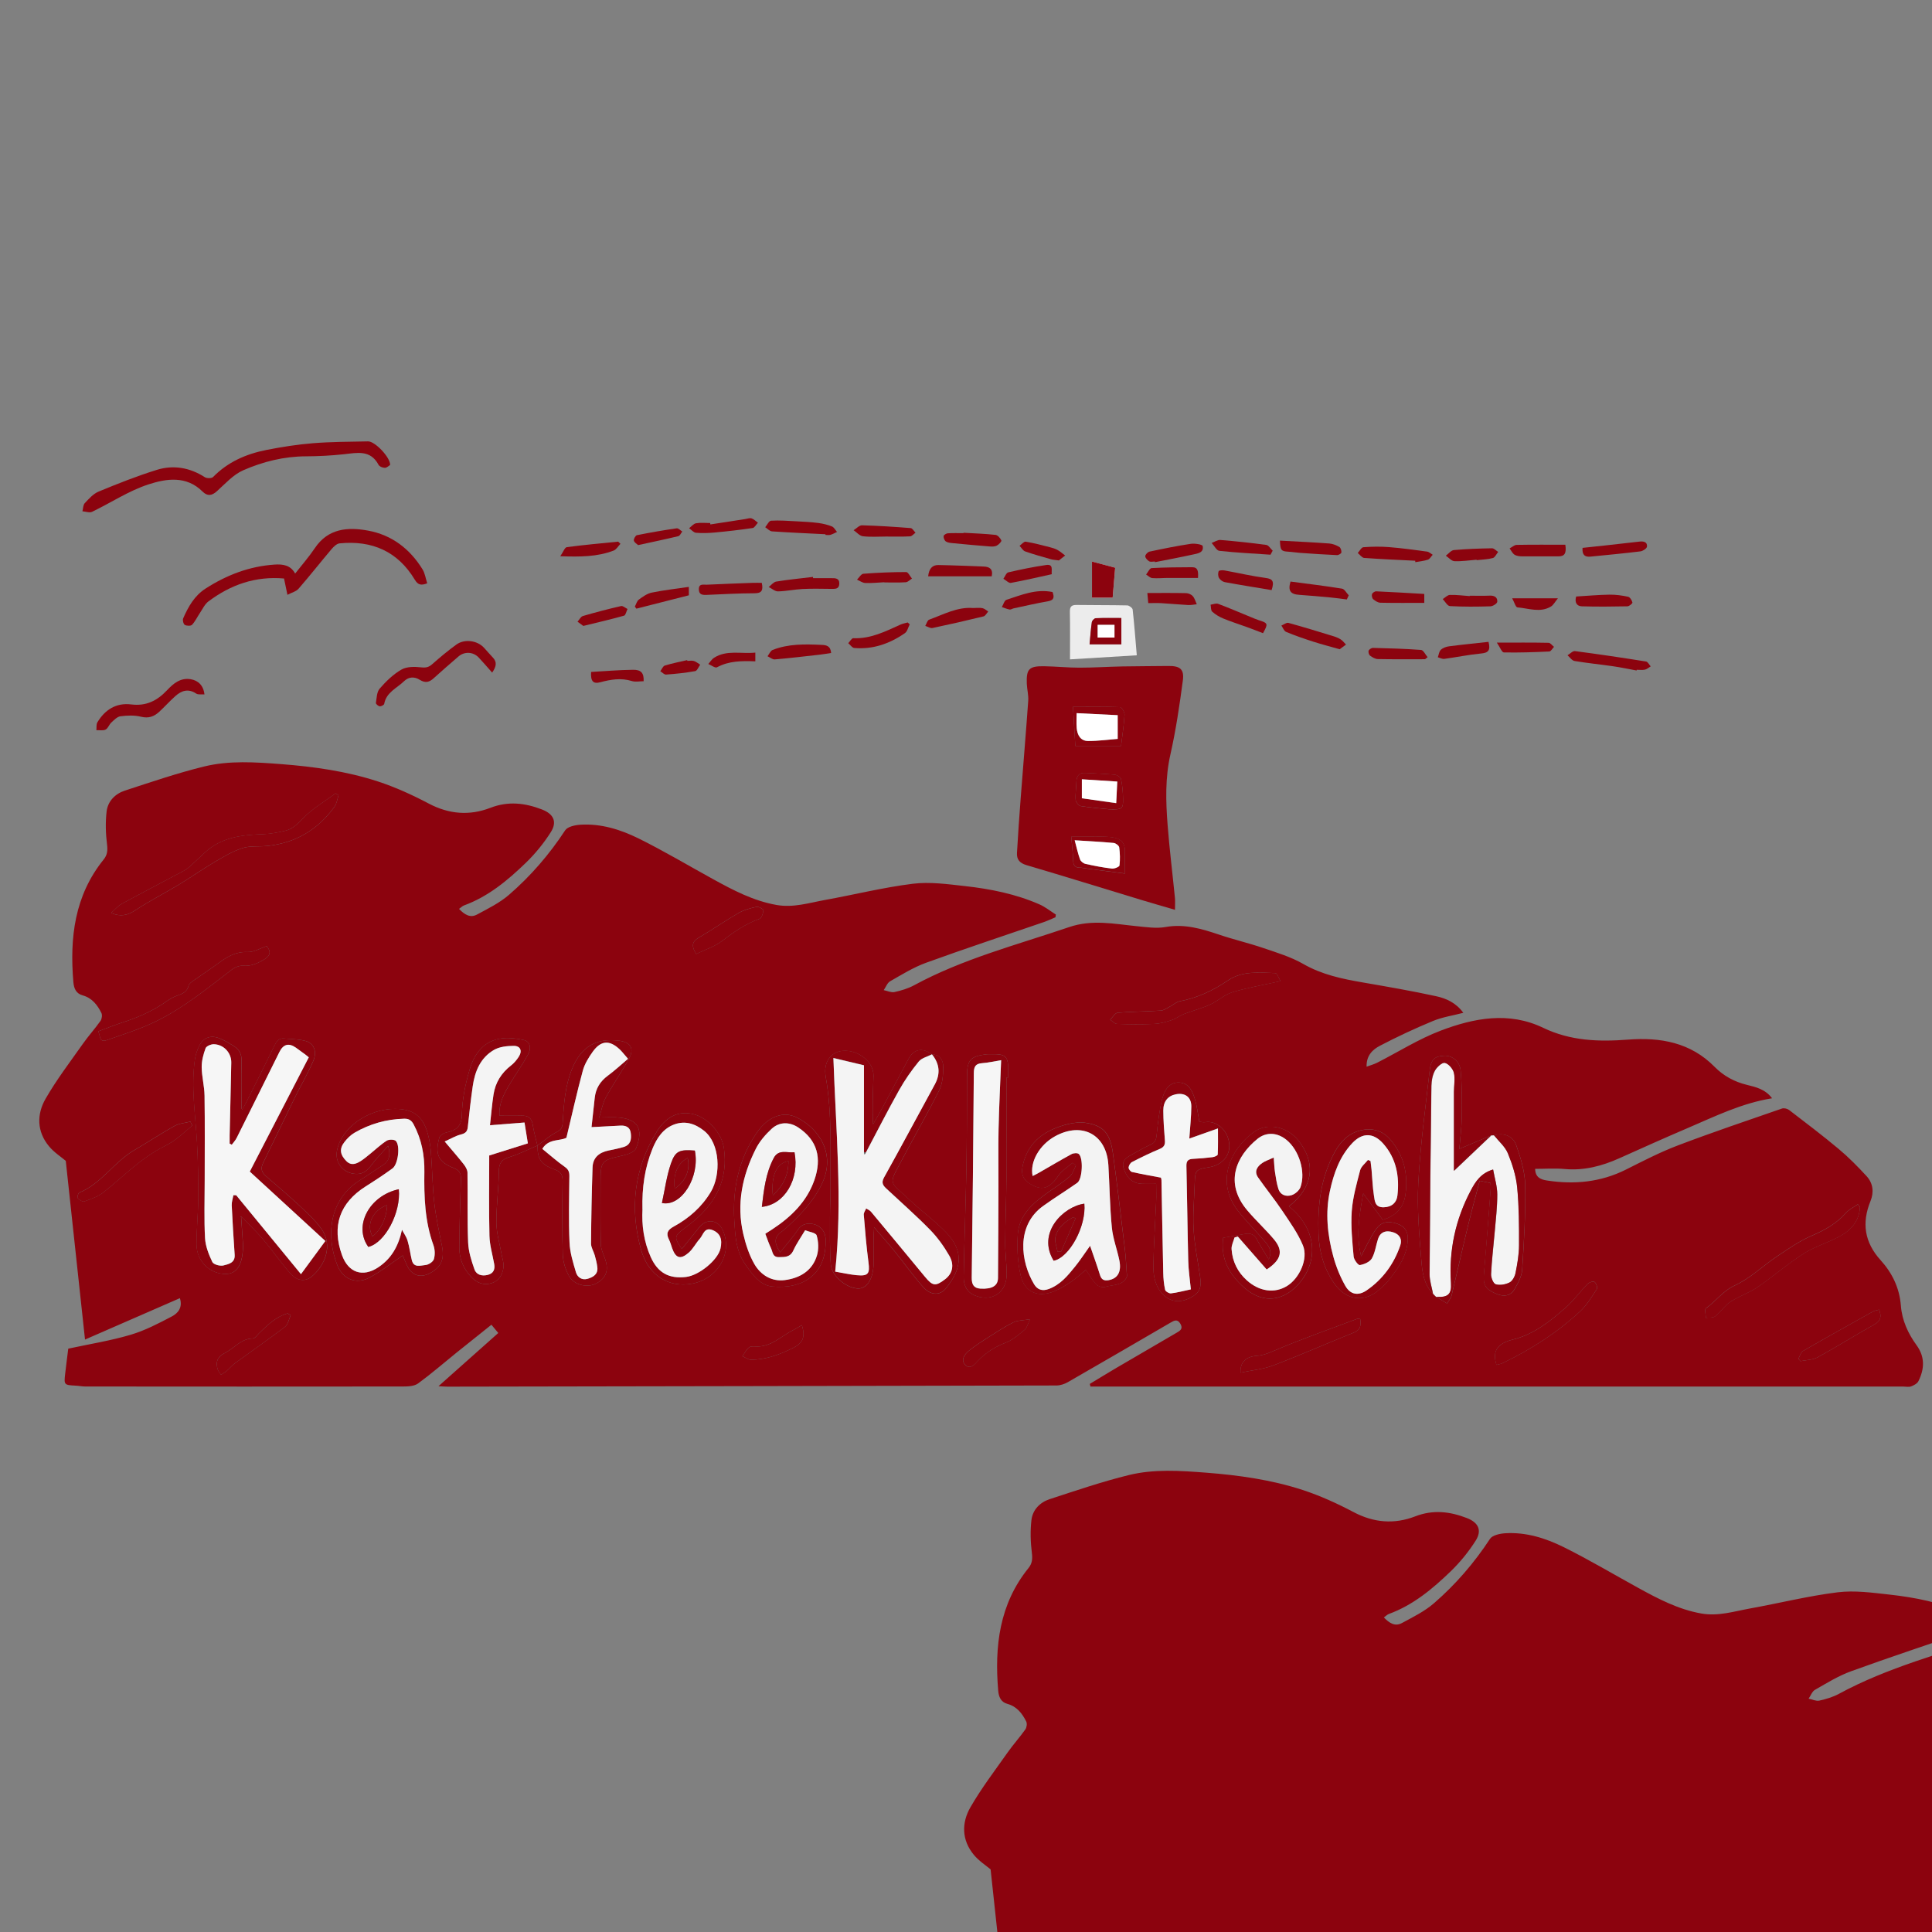 <svg xmlns="http://www.w3.org/2000/svg" id="Ebene_1" data-name="Ebene 1" viewBox="0 0 512 512"><rect x="0" y="0" width="512" height="512" fill="#808080" stroke="none"/><defs><style>      .cls-1 {        fill: #f3f3f3;      }      .cls-1, .cls-2, .cls-3, .cls-4, .cls-5, .cls-6, .cls-7, .cls-8, .cls-9, .cls-10, .cls-11 {        stroke-width: 0px;      }      .cls-2 {        fill: #f6f6f6;      }      .cls-3 {        fill: #636768;      }      .cls-4 {        fill: #bed4d6;      }      .cls-5 {        fill: #bbcdcf;      }      .cls-6 {        fill: #a6aaaa;      }      .cls-7 {        fill: #8c030e;      }      .cls-8 {        fill: #ececec;      }      .cls-9 {        fill: #f1f2f2;      }      .cls-10 {        fill: #fff;      }      .cls-11 {        fill: #f4f4f4;      }    </style></defs><path class="cls-7" d="m103.39,123.22c-.36.22-.88.76-1.39.76-.58,0-1.44-.34-1.68-.8-2.16-4.05-5.68-3.18-9.2-2.8-3.33.36-6.7.54-10.05.55-5.82.02-11.38,1.41-16.6,3.69-2.63,1.15-4.76,3.54-6.97,5.54-1.36,1.24-2.54,1.38-3.81.12-4.31-4.3-9.65-3.44-14.38-1.9-5.2,1.7-9.91,4.85-14.9,7.25-.68.33-1.71-.07-2.57-.13.2-.74.17-1.68.63-2.17,1.09-1.16,2.25-2.47,3.67-3.06,5.06-2.09,10.16-4.12,15.38-5.74,4.42-1.38,8.77-.63,12.76,1.93.53.34,1.81.34,2.19-.05,3.9-3.99,8.76-6.1,14.09-7.16,4.08-.8,8.21-1.46,12.34-1.79,4.87-.39,9.76-.39,14.65-.49,1.8-.04,5.91,4.24,5.83,6.25Z"></path><path class="cls-7" d="m76.18,157.66c-.4-1.9-.65-3.1-.91-4.35-7.59-.67-14.14,1.66-20.02,6.06-1,.75-1.58,2.06-2.31,3.14-.69,1.02-1.22,2.19-2.05,3.07-.32.34-1.43.31-1.92.02-.37-.23-.63-1.26-.43-1.72,1.36-3.1,2.99-6.02,5.98-7.93,5.58-3.58,11.57-5.88,18.24-6.33,2.25-.15,4.24.15,5.46,2.38,1.82-2.33,3.67-4.43,5.21-6.73,3.52-5.25,8.69-5.64,14.08-4.66,6.31,1.15,11.1,4.82,14.46,10.26.65,1.06.83,2.41,1.25,3.71-1.65.64-2.47.42-3.29-.95-4.52-7.53-11.36-10.49-19.95-9.63-.76.08-1.58.89-2.14,1.55-2.93,3.47-5.74,7.04-8.72,10.47-.63.73-1.79,1-2.96,1.62Z"></path><path class="cls-7" d="m130.42,178.24c-1.3-1.46-2.4-2.77-3.57-4-1.46-1.54-3.79-1.63-5.36-.26-2.2,1.91-4.42,3.81-6.57,5.77-1.18,1.07-2.21,1.33-3.71.39-1.31-.82-2.84-.87-4.16.41-1.9,1.85-4.68,2.91-5.23,5.98-.05.3-.8.69-1.19.65-.38-.04-1.05-.63-1.01-.88.21-1.31.22-2.92,1.01-3.82,1.67-1.92,3.59-3.79,5.77-5.04,1.42-.81,3.51-.78,5.24-.58,1.25.14,1.99-.04,2.9-.84,2.06-1.82,4.18-3.59,6.4-5.2,2.16-1.57,5.53-1.1,7.31.82.79.86,1.54,1.76,2.35,2.6,1.12,1.17.99,2.33-.18,4.02Z"></path><path class="cls-7" d="m54.17,184.03c-.78-.07-1.66.12-2.18-.23-2.1-1.39-3.89-.79-5.53.68-1.48,1.32-2.81,2.81-4.26,4.15-1.35,1.25-2.81,1.81-4.82,1.31-1.74-.43-3.67-.35-5.46-.12-.87.11-1.7,1-2.43,1.67-.58.54-.86,1.52-1.5,1.85-.67.34-1.62.13-2.45.16.08-.7-.06-1.53.27-2.08,2.01-3.36,5.01-5.23,8.96-4.74,3.95.49,6.84-.95,9.49-3.75,1.61-1.7,3.48-3.39,6.28-2.93,1.96.32,3.39,1.65,3.64,4.03Z"></path><path class="cls-7" d="m433.72,177.69c-2.04-.37-4.08-.81-6.14-1.11-3.43-.5-6.89-.84-10.31-1.41-.69-.12-1.25-.99-1.86-1.51.66-.39,1.37-1.19,1.97-1.11,6.3.82,12.58,1.76,18.85,2.76.46.07.81.84,1.22,1.29-.5.3-.97.74-1.51.86-.7.15-1.45.04-2.19.04-.01.07-.02.13-.03.2Z"></path><path class="cls-7" d="m375.05,148.6c-4.51-.23-9.02-.41-13.52-.74-.6-.04-1.14-.86-1.71-1.31.5-.53.96-1.49,1.49-1.53,2.25-.17,4.53-.21,6.79-.03,3.37.27,6.73.73,10.09,1.19.53.07,1,.55,1.49.84-.42.45-.76,1.12-1.27,1.3-1.07.36-2.22.45-3.34.66l-.02-.38Z"></path><path class="cls-7" d="m355.03,172.06c-2.52-.72-4.78-1.3-6.99-2.01-2.43-.78-4.85-1.61-7.2-2.59-.56-.23-.85-1.1-1.26-1.68.62-.25,1.34-.85,1.86-.71,3.98,1.09,7.92,2.3,11.86,3.51.69.21,1.4.48,2,.87.54.35.94.9,1.41,1.37-.56.41-1.12.83-1.68,1.24Z"></path><path class="cls-7" d="m218.76,141.58c-4.72-.24-9.44-.44-14.16-.76-.62-.04-1.21-.72-1.81-1.1.51-.61,1-1.7,1.55-1.73,2.23-.13,4.48.04,6.72.16,1.94.1,3.89.2,5.82.45,1.22.16,2.46.46,3.6.92.55.22.9.95,1.34,1.45-.58.27-1.15.59-1.76.77-.41.12-.87.02-1.31.02,0-.06,0-.13,0-.19Z"></path><path class="cls-7" d="m215.49,153.22c1.61,0,3.22,0,4.83,0,1.06,0,2.16-.03,2.1,1.51-.06,1.37-1.04,1.34-2.04,1.33-2.56-.02-5.12-.1-7.68.03-2.18.11-4.34.59-6.52.63-.81.02-1.64-.75-2.46-1.16.66-.5,1.27-1.32,1.99-1.44,3.23-.52,6.48-.84,9.73-1.23.01.11.03.21.04.32Z"></path><path class="cls-7" d="m241.09,165.46c-.42.79-.63,1.88-1.28,2.33-4.02,2.79-8.47,4.36-13.43,3.93-.56-.05-1.06-.83-1.58-1.27.45-.46.91-1.34,1.34-1.32,4.58.2,8.49-1.79,12.47-3.59.61-.28,1.29-.39,1.94-.58.18.17.36.34.54.51Z"></path><path class="cls-7" d="m257.85,161.13c.91,0,1.74-.12,2.52.04.55.11,1.02.58,1.52.89-.41.45-.75,1.17-1.24,1.29-4.49,1.1-9,2.13-13.52,3.08-.57.12-1.27-.36-1.92-.56.33-.57.55-1.48,1.02-1.65,3.81-1.37,7.46-3.42,11.61-3.09Z"></path><path class="cls-7" d="m334.71,167.8c-1.46-.56-2.94-1.14-4.44-1.68-2.04-.74-4.11-1.39-6.11-2.22-1.05-.43-2.07-1.05-2.91-1.8-.39-.35-.3-1.21-.43-1.85.67-.09,1.43-.44,1.99-.23,2.87,1.07,5.68,2.29,8.52,3.45.74.3,1.48.63,2.24.88,2.48.79,2.54.92,1.14,3.45Z"></path><path class="cls-7" d="m188.26,138.98c3.07-.47,6.14-.95,9.21-1.42.58-.09,1.22-.34,1.72-.18.61.2,1.11.75,1.66,1.15-.46.48-.87,1.32-1.39,1.4-3.3.49-6.62.87-9.95,1.18-1.68.16-3.39.22-5.06.08-.64-.05-1.22-.79-1.83-1.21.61-.46,1.17-1.19,1.84-1.31,1.21-.21,2.49-.06,3.74-.06.02.13.04.25.06.38Z"></path><path class="cls-7" d="m339.2,143.27c4.49.25,8.78.44,13.06.76.92.07,1.87.45,2.67.91.37.21.6.99.55,1.47-.03.29-.76.72-1.15.7-3.25-.14-6.49-.36-9.73-.59-1.08-.07-2.15-.26-3.23-.32-1.83-.11-2.08-.37-2.17-2.92Z"></path><path class="cls-7" d="m234.81,142.19c-2.05,0-4.12.16-6.14-.08-.87-.1-1.63-1.04-2.45-1.6.75-.46,1.5-1.32,2.24-1.3,4.3.12,8.59.4,12.88.74.46.04.86.8,1.28,1.22-.48.34-.95.95-1.45.97-2.12.11-4.24.05-6.37.05,0,0,0,0,0,0Z"></path><path class="cls-7" d="m419.4,145.19c1.93-.2,3.92-.41,5.9-.63,3.09-.34,6.17-.69,9.25-1.04,1.08-.12,2.06.14,1.91,1.36-.06.49-1.09,1.16-1.74,1.24-4.4.54-8.81.95-13.22,1.39-1.44.15-2.26-.4-2.11-2.31Z"></path><path class="cls-7" d="m356.92,158.86c-1.39-.17-2.78-.38-4.18-.51-2.8-.26-5.61-.52-8.42-.71-2.34-.15-3.04-1.09-2.32-3.52,4.54.6,9.11,1.14,13.65,1.88.67.11,1.19,1.16,1.78,1.77-.17.36-.34.72-.51,1.09Z"></path><path class="cls-7" d="m220.26,173.05c-.97.14-1.93.32-2.9.43-4.01.45-8.02.93-12.04,1.27-.61.05-1.28-.55-1.92-.84.45-.57.78-1.44,1.36-1.67,4.18-1.65,8.58-1.54,12.97-1.34,1.24.05,2.38.24,2.53,2.16Z"></path><path class="cls-7" d="m306.05,148.8c-.51,0-1.13.18-1.51-.05-.47-.28-1.05-.9-1.03-1.36.01-.43.67-1.11,1.14-1.21,3.62-.77,7.25-1.51,10.91-2.06,1.05-.16,3.08.16,3.16.58.37,1.77-1.32,1.98-2.56,2.25-3.35.74-6.72,1.36-10.08,2.03,0-.06-.02-.12-.03-.19Z"></path><path class="cls-7" d="m336.7,147c-4.52-.31-9.05-.53-13.55-1.02-.75-.08-1.37-1.37-2.05-2.09.77-.28,1.57-.85,2.31-.79,4.07.33,8.13.76,12.17,1.31.62.09,1.13.99,1.69,1.52-.19.36-.38.71-.57,1.07Z"></path><path class="cls-7" d="m245.97,152.72c.22-1.97,1.05-3.01,2.73-2.98,4,.07,8,.25,12,.4,1.53.06,2.52.64,2.12,2.58h-16.84Z"></path><path class="cls-7" d="m201.88,154.47c.43,2.03-.05,2.75-1.92,2.75-4.22.01-8.43.25-12.65.43-1.13.05-2.1-.02-2.11-1.49-.01-1.57,1.2-1.17,2.06-1.21,4.06-.19,8.12-.34,12.19-.49.79-.03,1.58,0,2.43,0Z"></path><path class="cls-7" d="m336.97,156.38c-4.17-.7-8.3-1.35-12.4-2.11-.57-.11-1.23-.61-1.52-1.11-.28-.48-.3-1.27-.09-1.79.09-.24,1.02-.29,1.53-.2,3.65.66,7.27,1.51,10.94,2,1.82.24,2.33.86,1.56,3.21Z"></path><path class="cls-7" d="m417.69,158.08c3.08-.18,5.97-.45,8.86-.49,1.64-.02,3.32.21,4.93.56.49.11.99.94,1.13,1.52.06.24-.84,1-1.32,1.01-4.03.08-8.06.12-12.08,0-1.35-.04-1.97-1.03-1.51-2.59Z"></path><path class="cls-7" d="m394.47,170.1c.59,2.27-.09,2.91-1.95,3.08-3.27.31-6.51.99-9.77,1.43-.54.07-1.14-.27-1.71-.43.25-.68.33-1.54.8-1.98.54-.51,1.41-.82,2.17-.92,3.45-.45,6.92-.79,10.45-1.18Z"></path><path class="cls-7" d="m168.24,160.75c.35-.63.54-1.47,1.07-1.86,1.04-.77,2.2-1.6,3.43-1.85,3.18-.65,6.41-1.01,9.81-1.51v2.23c-4.7,1.2-9.3,2.37-13.9,3.54-.14-.18-.27-.37-.41-.55Z"></path><path class="cls-7" d="m234.34,154.3c-1.68.08-3.36.27-5.02.2-.75-.03-1.47-.57-2.2-.89.56-.54,1.09-1.52,1.69-1.56,3.77-.29,7.56-.45,11.34-.45.51,0,1.02,1.12,1.53,1.72-.54.34-1.07.94-1.64.98-1.89.12-3.8.05-5.69.05,0-.02,0-.03,0-.05Z"></path><path class="cls-7" d="m414.83,144.36c.34,2.29-.2,3.1-1.88,3.08-3.15-.03-6.3.03-9.45,0-.72,0-1.54-.07-2.12-.43-.57-.35-.89-1.1-1.32-1.67.62-.33,1.24-.92,1.87-.94,4.29-.08,8.57-.04,12.9-.04Z"></path><path class="cls-7" d="m255.35,141.19c2.83.16,5.66.25,8.47.56.59.06,1.28.86,1.55,1.48.11.25-.69,1.11-1.24,1.38-.54.27-1.28.25-1.92.2-3.25-.26-6.49-.55-9.73-.87-.62-.06-1.33-.12-1.82-.45-.37-.25-.64-.95-.6-1.41.02-.29.69-.72,1.1-.75,1.39-.09,2.78-.04,4.18-.04,0-.03,0-.07,0-.1Z"></path><path class="cls-7" d="m164.43,144.11c-.6.62-1.09,1.52-1.82,1.8-4.3,1.65-8.8,1.68-14.13,1.5.78-1.13,1.18-2.34,1.74-2.41,4.52-.61,9.07-1,13.6-1.46.2.19.41.38.61.58Z"></path><path class="cls-7" d="m377.65,174.7c-4.17,0-8.33.04-12.5-.04-.71-.01-1.48-.47-2.07-.91-.31-.23-.51-.96-.37-1.32.13-.35.76-.74,1.16-.73,4.24.11,8.49.22,12.72.54.63.05,1.16,1.25,1.74,1.92-.22.18-.45.36-.67.54Z"></path><path class="cls-7" d="m391.31,148.33c-1.96.16-3.92.47-5.86.39-.78-.03-1.53-.94-2.29-1.46.72-.52,1.4-1.43,2.15-1.49,3.35-.3,6.73-.41,10.1-.47.54,0,1.08.63,1.62.96-.46.56-.83,1.46-1.4,1.62-1.38.38-2.86.4-4.3.57l-.02-.13Z"></path><path class="cls-7" d="m156.66,178.07c3.75-.21,7.43-.53,11.11-.57,2.17-.03,2.9.9,2.8,3.03-1.04,0-2.17.25-3.13-.05-2.86-.89-5.61-.41-8.36.32-1.87.5-2.6-.25-2.43-2.73Z"></path><path class="cls-7" d="m389.5,157.87c1.76,0,3.52.06,5.27-.02,1.25-.06,2.13.44,2.02,1.64-.04.46-1.16,1.17-1.8,1.19-3.58.11-7.17.14-10.75-.06-.66-.04-1.27-1.21-1.9-1.86.63-.39,1.26-1.08,1.9-1.1,1.75-.05,3.5.19,5.25.31,0-.03,0-.07,0-.1Z"></path><path class="cls-7" d="m278.93,156.9c.43,1.2.57,2.14-1.23,2.45-3.05.52-6.07,1.24-9.1,1.88-.35.08-.72.36-1.04.3-.7-.13-1.37-.42-2.06-.65.4-.67.67-1.75,1.23-1.93,3.93-1.27,7.81-2.95,12.19-2.06Z"></path><path class="cls-7" d="m154.59,165.88c-.49-.36-1.02-.74-1.54-1.13.47-.51.85-1.33,1.42-1.5,3.34-.98,6.72-1.86,10.12-2.64.48-.11,1.13.5,1.71.78-.31.61-.49,1.65-.93,1.77-3.47.98-7,1.79-10.76,2.71Z"></path><path class="cls-7" d="m278.73,152.17c-3.77.82-7.28,1.66-10.83,2.3-.58.1-1.32-.71-1.99-1.09.43-.59.76-1.58,1.3-1.7,3.32-.77,6.67-1.46,10.05-1.95,2.01-.29,1.31,1.37,1.47,2.46Z"></path><path class="cls-7" d="m396.68,170.3c5.09,0,9.4-.04,13.7.05.49,0,.96.7,1.45,1.07-.42.43-.81,1.21-1.25,1.23-4.01.19-8.03.33-12.05.25-.51,0-1-1.35-1.85-2.6Z"></path><path class="cls-7" d="m377.45,157.4v2.37c-3.92,0-7.77.04-11.62-.04-.66-.01-1.38-.48-1.91-.93-.3-.25-.45-.96-.32-1.35.11-.34.72-.75,1.09-.74,4.19.18,8.38.44,12.77.69Z"></path><path class="cls-7" d="m169.1,144.45c-.26-.26-.97-.64-1.12-1.18-.11-.39.43-1.36.81-1.44,3.49-.7,7-1.31,10.53-1.82.45-.07.99.55,1.49.85-.34.43-.62,1.13-1.04,1.23-3.4.82-6.83,1.53-10.67,2.37Z"></path><path class="cls-7" d="m304.3,159.83c-.08-.86-.15-1.62-.24-2.68,3.61,0,6.96-.04,10.3.04.6.01,1.36.36,1.75.8.5.58.71,1.42,1.05,2.14-.76.08-1.52.25-2.28.21-2.4-.13-4.79-.36-7.18-.5-1.02-.06-2.05-.01-3.4-.01Z"></path><path class="cls-7" d="m317.49,153.16c-2.74,0-5.36-.01-7.97,0-1.39,0-2.78.16-4.16.04-.57-.05-1.09-.61-1.63-.95.49-.59.95-1.67,1.47-1.7,3.57-.2,7.15-.21,10.73-.23,1.55,0,1.66,1.08,1.55,2.83Z"></path><path class="cls-7" d="m280.62,148.52c-1.05-.15-1.57-.16-2.05-.3-2.31-.66-4.63-1.29-6.89-2.09-.6-.21-1-.98-1.49-1.49.55-.39,1.16-1.17,1.63-1.09,2.15.35,4.27.92,6.39,1.46.7.18,1.42.39,2.05.74.72.4,1.35.97,2.01,1.46-.63.51-1.27,1.01-1.65,1.31Z"></path><path class="cls-7" d="m200.17,172.95v2.31c-3.5-.13-6.95-.16-10.16,1.58-.47.26-1.52-.55-2.3-.87.5-.56.91-1.26,1.52-1.65,3.34-2.14,7.09-.99,10.93-1.37Z"></path><path class="cls-7" d="m182.15,175.14c.58,0,1.21-.13,1.74.03.6.19,1.12.64,1.67.98-.44.59-.8,1.6-1.32,1.7-2.55.46-5.14.73-7.72.92-.49.04-1.02-.58-1.53-.89.39-.52.69-1.34,1.19-1.5,1.94-.6,3.94-.98,5.91-1.44.02.06.04.13.07.19Z"></path><path class="cls-7" d="m400.74,158.55h12.13c-.78.95-1.19,1.79-1.86,2.19-2.87,1.72-5.93.46-8.89.22-.46-.04-.82-1.4-1.38-2.41Z"></path><path class="cls-5" d="m328.58,242.06c-.31-.07-.62-.14-.92-.2.31.07.62.14.92.2Z"></path><path class="cls-4" d="m166.76,212.71c-.31-.12-.62-.23-.93-.35.31.12.62.23.93.35Z"></path><path class="cls-5" d="m357.22,252.4c-.19-.05-.38-.09-.57-.14.19.05.38.09.57.14Z"></path><path class="cls-4" d="m109.39,204.74c-.17-.11-.34-.22-.52-.34.17.11.34.22.52.34Z"></path><path class="cls-7" d="m469.59,291.06c-8.09,1.31-15.14,4.81-22.34,7.89-6.07,2.59-12.09,5.3-18.11,8-4.62,2.07-9.36,3.32-14.5,2.85-2.54-.23-5.12-.04-7.81-.04.03,2.23,1.44,2.83,3.1,3.08,7.28,1.13,14.29.46,20.99-2.9,4.52-2.27,9.04-4.61,13.76-6.4,9.11-3.46,18.34-6.57,27.55-9.76.54-.19,1.43.02,1.9.38,4.42,3.39,8.87,6.75,13.14,10.33,2.63,2.2,5.06,4.67,7.39,7.2,1.72,1.87,2,4.25,1.04,6.61-2.37,5.81-1.59,10.95,2.69,15.67,3.06,3.38,5,7.35,5.36,12.04.3,3.89,1.89,7.37,4.17,10.5,2.26,3.11,2.08,6.3.48,9.52-.32.64-1.21,1.1-1.94,1.38-.58.22-1.31.05-1.97.05-70.92,0-141.84,0-212.77,0h-2.73c-.06-.24-.12-.47-.18-.71,2.35-1.42,4.68-2.85,7.04-4.24,5.31-3.12,10.64-6.23,15.97-9.32.99-.57,1.75-1.07.99-2.38-.76-1.3-1.6-.89-2.57-.32-9.07,5.28-18.14,10.57-27.24,15.79-.9.52-2.03.89-3.06.89-53.79.13-107.58.22-161.38.31-.63,0-1.26-.06-2.36-.12,5.47-4.87,10.59-9.42,15.85-14.1-.64-.77-1.14-1.37-1.82-2.19-3.15,2.52-6.23,4.97-9.29,7.43-3.37,2.72-6.64,5.57-10.13,8.12-.99.73-2.62.82-3.95.82-28.07.04-56.15.02-84.22,0-.88,0-1.75-.19-2.63-.23-3.01-.16-3.08-.2-2.74-3.15.26-2.31.57-4.62.82-6.65,5.7-1.23,11.2-2.1,16.5-3.67,3.82-1.13,7.44-3.02,10.99-4.89,1.51-.8,2.9-2.28,2.09-4.82-8.29,3.62-16.43,7.17-25.14,10.97-1.72-15.96-3.39-31.47-5.1-47.36-1.18-1.01-3.09-2.22-4.46-3.88-3.22-3.9-3.26-8.46-.89-12.58,2.91-5.06,6.49-9.74,9.86-14.53,1.48-2.1,3.21-4.01,4.7-6.11.36-.51.5-1.55.23-2.09-1.06-2.14-2.5-3.99-4.98-4.67-1.79-.49-2.31-1.91-2.45-3.53-.99-11.73.3-22.9,8.03-32.47.99-1.22,1.09-2.43.89-4.03-.36-2.86-.44-5.83-.11-8.69.32-2.73,2.27-4.7,4.84-5.54,6.96-2.27,13.91-4.65,21.01-6.39,6.67-1.63,13.55-1.15,20.37-.63,8.71.67,17.35,1.88,25.66,4.59,4.64,1.52,9.16,3.58,13.48,5.86,5.38,2.84,10.82,3.27,16.33,1.14,4.73-1.83,9.17-1.31,13.68.43,3.05,1.17,4.11,3.24,2.35,6.01-1.86,2.94-4.13,5.72-6.63,8.14-4.81,4.64-9.94,8.93-16.37,11.28-.44.16-.79.55-1.32.92,1.42,1.48,2.94,2.48,4.75,1.5,2.94-1.58,6.03-3.1,8.52-5.26,5.73-4.96,10.67-10.68,14.85-17.06.64-.98,2.63-1.4,4.04-1.49,5.49-.34,10.66,1.29,15.46,3.66,6.7,3.32,13.14,7.16,19.69,10.76,5.34,2.94,10.71,5.77,16.84,6.85,4.43.78,8.58-.55,12.8-1.32,7.77-1.4,15.47-3.33,23.29-4.3,4.51-.56,9.21.1,13.79.61,6.78.75,13.48,2.09,19.78,4.85,1.55.68,2.91,1.79,4.35,2.7-.03.24-.06.48-.1.72-1.03.43-2.04.91-3.1,1.28-10.39,3.57-20.83,7.01-31.15,10.76-3.35,1.21-6.45,3.14-9.57,4.92-.76.43-1.14,1.55-1.69,2.35.95.19,1.96.69,2.83.51,1.77-.39,3.58-.92,5.17-1.78,13-7.05,27.24-10.71,41.11-15.43,6.16-2.1,11.95-.84,17.93-.25,2.55.25,5.2.66,7.66.22,5.02-.89,9.55.47,14.17,2.02,3.87,1.31,7.88,2.24,11.75,3.56,3.58,1.22,7.29,2.34,10.54,4.2,4.97,2.86,10.33,3.97,15.84,4.92,6.48,1.12,12.97,2.24,19.39,3.64,2.69.58,5.3,1.76,7.2,4.4-2.79.73-5.54,1.13-8.03,2.16-4.79,1.98-9.5,4.18-14.09,6.58-1.85.97-3.6,2.52-3.51,5.54,1.12-.42,1.99-.65,2.78-1.05,5.62-2.86,11.02-6.29,16.89-8.52,8.82-3.35,18.06-5.1,27.12-.74,7.26,3.49,14.75,3.73,22.54,3.13,8.51-.65,16.52.73,22.91,7.23,2.33,2.37,5.21,3.95,8.54,4.76,2.36.58,4.88,1.15,6.67,3.55Zm-89.42,52.2l-.03-.03c.16.15.31.31.47.46l-.02-.02c.97.59,1.94,1.17,2.91,1.76.41-.7,1-1.35,1.19-2.11,1.48-6.11,2.84-12.24,4.32-18.34.97-4.02,2.08-8.02,3.13-12.05,1.11.22,1.95.39,2.86.58.03.53.1.96.07,1.39-.59,7.66-1.15,15.31-1.82,22.96-.23,2.69.49,3.91,3.47,5.09,1.86.74,3.61.5,4.63-1.24.94-1.61,1.93-3.45,2.05-5.24.48-7.44.93-14.91.8-22.36-.06-3.55-1.17-7.18-2.36-10.58-.91-2.59-3.42-3.38-5.91-2.66-.27.02-.54.04-.82.06-2.76,1.16-5.51,2.33-8.37,3.54.23-2.86.61-5.69.65-8.53.05-4.09.07-8.2-.31-12.26-.23-2.48-2.33-4-4.32-3.9-2.57.13-3.54.9-3.9,4.07-1.13,9.88-2.46,19.76-3,29.67-.37,6.84.27,13.76.82,20.62.24,3.04.67,6.27,3.06,8.67,0,0-.03-.04-.03-.04l.45.49Zm-237.71-39.69c-.05,3.54.87,5.06,4.52,6.35,1.72.61,2.15,1.45,2.12,3.17-.1,6.44-.17,12.89.04,19.33.06,1.96.71,4.07,1.68,5.78,1.35,2.41,4.92,3.15,7.19,1.93,2.75-1.47,3.43-3.66,2.22-6.84-.44-1.15-.98-2.36-1.01-3.55-.12-5.34-.08-10.68-.07-16.03.02-6.21.05-6.15,6.12-7.54,1.21-.28,2.92-.94,3.29-1.86,1.62-4.12,1.41-7.5-4.29-8.13-1.63-.18-3.3-.03-5.47-.03.61-1.91.89-3.74,1.73-5.28,1.9-3.47,4.17-6.73,6.09-10.18,1.55-2.78.57-4.48-2.54-4.89-6.03-.78-9.99,1.57-12.37,7.2-1.98,4.68-2.29,9.65-2.6,14.61-.08,1.26-.45,1.81-1.61,2.41-1.82.94-3.39,2.36-5.07,3.58-.43-1.85-.97-3.68-1.25-5.55-.28-1.86-1.31-2.44-3.03-2.38-1.89.06-3.77.01-5.77.01-.23-3.34,1.2-5.82,2.65-8.27,1.57-2.65,3.37-5.16,4.85-7.85,1.07-1.94.55-3.57-1.14-3.95-1.76-.39-3.63-.63-5.41-.46-5.02.48-7.61,4.01-8.88,8.34-1.12,3.82-1.96,7.86-2.04,11.82-.06,3.3-1.55,4.27-4.22,4.85-.67.15-1.59.73-1.75,1.3-1.24,4.39-.32,6.47,3.79,8.09,1.65.65,1.98,1.55,1.92,3.13-.21,5.94-.38,11.88-.43,17.82-.03,3.04,1.05,5.7,3.19,7.95,1.53,1.6,3.32,2.24,5.38,1.6,1.95-.61,2.9-2.3,3.14-4.18.15-1.17-.33-2.42-.54-3.63-.47-2.72-1.32-5.44-1.34-8.17-.04-4.53.62-9.07.65-13.6.02-2.22.71-3.2,2.82-3.83,2.55-.77,4.96-2.02,7.42-3.06Zm104.49-24.18l.02.02c-2.53-1.84-4.77-1.44-6.18,1.19-2.27,4.2-4.49,8.42-6.75,12.62-.86,1.6-1.77,3.17-2.66,4.75-.26-4.42,0-8.67.1-12.91.08-3.57-3.9-6.8-7.94-6.58-3.26.17-5.41,2.92-4.72,6.85,1.71,9.69,1.19,19.45,1.27,29.19.02,2.72-.15,5.43-.14,8.15.01,4.16-.1,8.35.23,12.49.25,3.18,4.5,6.48,7.49,6.31,2.27-.13,3.81-2.8,3.86-6.82.03-2.28,0-4.55,0-6.83,0-.61.06-1.22.12-2.56,2.14,2.5,3.89,4.44,5.53,6.47,2.53,3.13,4.85,6.45,7.54,9.44,1.95,2.17,4.4,2.2,5.95.29,3.77-4.65,5.17-9.51.15-14.75-2.98-3.11-6.53-5.67-9.67-8.63-5.71-5.38-5.73-3.83-2.1-10.74,3.24-6.16,6.76-12.18,9.86-18.41.9-1.8,1.04-4.1,1.06-6.17.01-1.72-.87-3.27-3.02-3.34Zm-182.94,43.09c1.91,1.97,3.93,3.84,5.7,5.93,2.51,2.96,4.7,6.19,7.27,9.09,1.77,2,3.95,2.22,5.67.77,3.37-2.84,5.78-8.13,2.47-12.71-1.61-2.23-3.71-4.15-5.74-6.04-2.89-2.7-5.92-5.26-8.91-7.85-1.15-1-1.44-2.04-.73-3.48,2.82-5.72,5.55-11.49,8.36-17.22,1.61-3.29,3.5-6.45,4.93-9.81,1.05-2.48.19-4.64-1.97-5.27-1.84-.54-3.85-.5-5.79-.68-1.43-.13-2,.81-2.56,1.95-2.44,5.01-4.96,9.99-7.45,14.98-.31.62-.66,1.21-1.06,1.92-.15-.27-.2-.32-.2-.38,0-4.11-.11-8.23.03-12.34.06-1.83-.5-3.15-1.98-4.07-1.3-.81-2.63-1.65-4.06-2.17-2.33-.86-4.25,0-5.28,2.25-.49,1.05-.88,2.2-1.04,3.35-1.08,7.33.12,14.61.54,21.91.28,4.95.36,9.93.34,14.89-.02,4.1-.47,8.2-.46,12.3.01,4.47,3.6,7.89,7.83,7.81,2.95-.06,4.48-2.63,4.49-7.57,0-.07,0-.15,0-.22-.16-2.41-.33-4.82-.49-7.23l.1-.1Zm220.26-14.33l.87.72c-.54.99-.87,2.23-1.67,2.92-1.76,1.53-3.75,2.8-5.67,4.15-3.98,2.82-7.72,5.99-8.07,11.2-.24,3.6-.05,7.36.77,10.86,1.05,4.47,4.62,5.94,8.88,4.19,1.55-.63,3.01-1.52,4.4-2.47,1.37-.93,2.59-2.07,4-3.21.96,1.39,1.71,2.76,2.75,3.86.49.52,1.65.88,2.31.67,1.98-.63,4.49-.23,5.72-2.51.19-.34.07-.87.04-1.31-.15-2.04-.24-4.09-.48-6.13-1.02-8.49-2.01-16.98-3.17-25.45-.73-5.29-2.48-7.29-6.94-8.05-1.6-.27-3.39-.11-4.98.29-5.78,1.47-10.41,4.36-11.91,10.65-.66,2.75,0,4.2,2.37,5.47,2.38,1.28,3.99,1.04,5.88-.98.7-.75,1.18-1.7,1.91-2.41.93-.91,2-1.66,3.01-2.49Zm82.16,15.1c3.58-1.04,5.56-3.3,6.03-6.75.74-5.42-.44-10.41-4.06-14.56-1.98-2.27-4.64-3.14-7.76-2.4-3.29.78-5.37,2.94-6.89,5.69-3.73,6.75-4.61,14.17-4.34,21.69.17,4.79,1.44,9.41,4.33,13.4,3.22,4.45,8.09,4.93,12.08,1.18.86-.8,1.74-1.6,2.45-2.53,2.4-3.09,4.59-6.28,4.8-10.39.11-2.17-.76-3.64-2.92-4.33-2.42-.77-4.09-.43-5.47,1.46-.86,1.17-1.53,2.49-2.23,3.77-.62,1.12-1.16,2.28-1.73,3.43-1.44-5.61-.48-10.93.54-16.65,1.94,2.63,3.59,4.85,5.16,6.97Zm-259.7,9.45c.26.62.66,1.61,1.1,2.58,1.23,2.73,3.52,3.52,6.13,2.12,2.97-1.59,3.86-3.73,3.18-7.15-.76-3.79-1.6-7.57-2.04-11.4-.5-4.43-.54-8.91-.89-13.36-.14-1.74-.41-3.5-.88-5.17-1.3-4.59-3.91-6.45-8.69-6.45-7.23,0-14.3,5.14-15.35,11.15-.56,3.22,1.76,5.95,5.01,6.09,2.82.12,3.81-2.09,5.26-3.77.99-1.16,2.04-2.28,3.3-3.67.71,2.51.3,4.03-1.45,5.14-1.98,1.26-3.88,2.64-5.88,3.87-8.62,5.28-9.11,15.26-6.08,22.74,1.45,3.57,4.88,5,8.32,3.23,3.13-1.61,5.91-3.88,8.96-5.94Zm234.85-13c.58-.48,1.05-.83,1.47-1.24,5.03-4.85,5.43-10.56,1.14-16.09-2.92-3.77-8.23-5.04-11.95-2.33-5.99,4.36-10.29,12.99-4.13,20.88,2.25,2.88,4.89,5.46,7.26,8.26.98,1.16,1.85,2.51.86,4.58-1.2-2-2.25-3.58-3.12-5.26-.69-1.33-1.67-1.75-3.05-1.51-1.93.34-3.86.68-5.9,1.04-.75,5.62,1.67,9.78,5.58,13.22,6.09,5.35,12.12,2.56,15.6-2.49,4.24-6.18,2.78-13.86-3.75-19.04Zm-35.18-5.98c0,1.71.05,3.16,0,4.61-.24,5.64-.63,11.28-.74,16.92-.06,2.87.46,5.72,2.68,7.91,1.86,1.83,4.32,2.14,6.89.87,2.62-1.3,3.26-2.58,2.82-5.66-.6-4.19-1.48-8.36-1.73-12.56-.24-4.08.18-8.21.3-12.31.1-3.36.31-3.62,3.73-4.16,3.56-.57,5.75-3.08,5.41-6.28-.39-3.7-3.48-6.15-6.34-5.68-.54.09-1.12-.06-1.57-.1-.4-2.1-.61-4.07-1.17-5.94-.64-2.13-1.58-4.38-4.23-4.46-2.68-.09-3.87,2.15-4.41,4.23-.8,3.09-1.17,6.31-1.49,9.5-.13,1.29-.33,2.16-1.63,2.73-1.74.77-3.38,1.77-5.06,2.68-2.42,1.31-2.78,2.43-1.53,4.9.91,1.79,2.37,2.75,4.39,2.81,1.15.03,2.31,0,3.69,0Zm-39.66-28.19c.15,0,.3,0,.46,0,0-.44,0-.88,0-1.32.03-4.44-.49-4.96-4.97-4.84-.29,0-.59,0-.88.03-4.17.52-5.06,1.53-5.08,5.71-.04,8.15-.01,16.3-.16,24.45-.17,9.6-.56,19.2-.73,28.8-.03,2.01.68,3.96,2.79,4.87,4.56,1.98,8.63-.62,8.61-5.58-.01-2.78-.4-5.56-.39-8.34.03-5.72.29-11.44.33-17.16.06-8.88.02-17.75.02-26.63Zm-59.99,46.35c-1.66-2.5-1.61-4.13.39-5.49.72-.49,1.35-1.13,2-1.72,3.46-3.21,6.63-6.66,8.69-10.98,3.8-7.97-.87-14.64-6.59-17.52-3.63-1.83-7.67-.3-10.56,3.84-4.94,7.1-6.6,15.11-6.07,23.6.24,3.85.44,7.81,2.73,11.18,1.87,2.75,3.96,5.84,7.37,6.15,8.01.74,14.46-3.18,14.09-12.64-.08-2.15-1.69-3.82-3.81-3.99-1.5-.12-2.6.2-3.53,1.59-1.35,2.02-3,3.84-4.7,5.98Zm-26.06-.89c-2.08-3.02-2.02-3.41.5-5.33.88-.67,1.75-1.33,2.6-2.03,6.04-5.03,9.19-11.27,8.06-19.3-.57-4.07-4.28-8.2-8.26-9.11-3.71-.85-7.02.58-9.55,4.69-6,9.78-7.23,20.36-4.15,31.29,1.95,6.89,7.38,10.15,13.58,8.97,6.9-1.31,10.84-8.36,8-14.3-1.27-2.65-4.23-2.99-6.1-.69-1.56,1.91-3.1,3.84-4.69,5.82Zm-90.98-120.22c-.25-.18-.5-.35-.75-.53-2.9,2.15-6.11,4.01-8.59,6.57-1.44,1.49-2.75,2.84-4.68,3.33-2.05.51-4.17.87-6.28.94-5.51.2-10.82.87-15.1,4.84-1.4,1.3-2.78,2.62-4.2,3.89-.47.42-1.03.77-1.59,1.07-5.42,2.89-10.88,5.72-16.27,8.66-1.02.56-1.81,1.54-2.79,2.41,2.54,1.09,4.4.61,6.44-.74,3.66-2.42,7.6-4.41,11.37-6.69,3.24-1.96,6.35-4.15,9.61-6.08,2.36-1.4,4.77-2.84,7.36-3.67,2.03-.66,4.36-.36,6.55-.58,7.52-.76,13.46-4.31,17.86-10.39.6-.83.72-2,1.07-3.01Zm403.2,109.08c-.19-.24-.38-.48-.57-.71-1.06.75-2.31,1.34-3.15,2.28-2.5,2.83-5.59,4.55-9.04,6.03-3.25,1.4-6.24,3.49-9.2,5.47-3.77,2.53-7.13,5.85-11.19,7.71-3.21,1.47-5,4.2-7.67,6.05-.4.28-.03,1.67-.02,2.55.83-.12,1.87.04,2.46-.41,1.16-.87,2.02-2.12,3.1-3.12.63-.58,1.4-1.04,2.17-1.46,2.03-1.09,4.23-1.93,6.11-3.24,4.08-2.83,7.87-6.12,12.05-8.78,2.94-1.87,6.41-2.89,9.5-4.55,3.09-1.65,5.29-4.11,5.45-7.84ZM26.02,273.32c.63,1.09.19,3.05,2.22,2.34,4.35-1.51,8.79-2.91,12.92-4.91,7.43-3.59,13.79-8.83,20.31-13.82.79-.61,1.99-1.07,2.96-1,2.22.17,3.98-.68,5.75-1.78,1.53-.96,1.64-2.05.5-3.41-1.77.58-3.45,1.63-5.09,1.56-3.07-.14-5.31,1.2-7.59,2.87-2.18,1.61-4.46,3.09-6.67,4.66-.52.37-1.21.83-1.34,1.36-.4,1.62-1.54,2.15-2.92,2.62-.96.32-1.89.82-2.72,1.41-3.62,2.57-7.58,4.37-11.79,5.71-2.15.69-4.24,1.54-6.54,2.39Zm313.33-13.31c-.42-.68-.9-2.13-1.41-2.14-4.28-.11-8.71-.65-12.54,1.96-3.92,2.68-8.11,4.62-12.8,5.52-.86.16-1.6.89-2.42,1.31-.84.43-1.69,1.08-2.57,1.15-3.8.26-7.62.25-11.42.57-.71.06-1.33,1.21-1.99,1.85.6.39,1.18,1.09,1.79,1.11,3.3.11,6.61.15,9.91,0,1.55-.07,3.11-.52,4.6-1.01,1.13-.37,2.11-1.17,3.22-1.6,2.3-.88,4.71-1.5,6.95-2.51,2.04-.92,3.79-2.63,5.89-3.27,3.94-1.2,8.04-1.89,12.77-2.94Zm57.24,101.7c.62-.18,1.14-.25,1.59-.46,7.51-3.6,14.46-8.07,20.57-13.73,1.79-1.66,3.09-3.86,4.44-5.93.24-.37-.19-1.58-.65-1.88-.36-.24-1.44.14-1.86.58-1.98,2.05-3.66,4.42-5.8,6.28-4.13,3.6-8.37,7.04-13.94,8.42-4.27,1.06-5.5,3.22-4.35,6.72Zm-345.64-63.44c-.16-.35-.33-.69-.49-1.04-1.41.36-2.97.46-4.2,1.14-3.64,2.03-7.12,4.35-10.72,6.45-5.33,3.11-8.64,8.83-14.53,11.23-.31.13-.6,1.24-.41,1.45.42.47,1.3,1.05,1.74.89,1.77-.65,3.65-1.28,5.1-2.43,5.27-4.17,9.93-9.13,16.07-12.16,1.18-.58,2.31-1.3,3.35-2.1,1.42-1.08,2.73-2.29,4.09-3.44Zm277.8,65.5c3.04-.65,6.01-.9,8.69-1.92,7.18-2.73,14.21-5.84,21.34-8.7,1.88-.76,1.9-2.01,1.69-3.59-.4-.03-.64-.12-.82-.05-7.4,2.78-14.86,5.4-22.12,8.5-1.52.65-2.83,1.17-4.47,1.29-2.94.22-4.46,1.78-4.3,4.48Zm-251.72-15.21c-.26-.17-.53-.33-.79-.5-3.1.89-5.35,3.08-7.59,5.27-.52.51-1.08,1.36-1.63,1.37-3.18.04-4.96,2.62-7.46,3.87-1.94.97-2.54,2.46-1.81,4.46.17.47.55.86.83,1.29.49-.33,1.03-.61,1.48-1,.76-.66,1.41-1.47,2.22-2.06,4.42-3.23,8.92-6.34,13.26-9.66.81-.62,1.02-2.01,1.5-3.05Zm420.95-1.49c-.58.17-1.16.24-1.63.5-6.2,3.46-12.4,6.91-18.54,10.46-.6.35-.82,1.35-1.22,2.06.18.21.36.42.55.63,1.53-.32,3.25-.31,4.57-1.03,5.06-2.78,9.94-5.86,14.98-8.67,1.73-.97,1.99-2.09,1.29-3.94Zm-313.47-94.26c2.32-1.14,4.91-1.96,6.93-3.51,3.07-2.36,6.17-4.5,9.85-5.81.57-.2.94-1.46,1.02-2.27.02-.27-1.26-1.02-1.8-.91-1.63.35-3.32.79-4.75,1.62-3.54,2.04-6.9,4.41-10.44,6.46-1.74,1.01-2.31,2.08-.81,4.42Zm88.48,96.8c-1.95.33-3.32.28-4.41.81-2.22,1.09-4.3,2.46-6.4,3.8-1.84,1.17-3.71,2.35-5.4,3.72-1.15.93-2.26,2.48-.99,3.77,1.35,1.37,2.59-.26,3.46-1.17,2.07-2.17,4.46-3.63,7.27-4.72,1.85-.71,3.45-2.15,5.02-3.42.57-.46.76-1.4,1.44-2.78Zm-60.49,1.57c-.96.55-1.76,1.04-2.59,1.47-3,1.56-5.51,4.18-9.22,4.19-.73,0-1.66-.16-2.15.21-.76.58-1.21,1.55-1.79,2.36.77.33,1.54.94,2.3.94,4.03-.03,7.69-1.41,11.25-3.2,2.43-1.22,3.21-2.85,2.2-5.96Z"></path><path class="cls-7" d="m311.38,241.11c-3.21-.94-6.07-1.76-8.92-2.62-10.15-3.08-20.27-6.23-30.45-9.23-1.83-.54-2.6-1.53-2.5-3.25.28-4.82.61-9.64.98-14.46.66-8.61,1.39-17.21,2-25.82.11-1.51-.32-3.06-.38-4.59-.14-3.84.62-4.64,4.55-4.58,3.15.05,6.29.38,9.44.38,3.81,0,7.62-.26,11.43-.33,4.02-.08,8.03-.06,12.05-.12,3.09-.04,4.28.8,3.89,3.81-.87,6.58-1.84,13.17-3.3,19.64-1.4,6.2-1.23,12.38-.75,18.58.5,6.49,1.31,12.96,1.95,19.44.09.93.01,1.87.01,3.14Zm-14.29-43.44c.35-2.91.77-5.57.93-8.25.04-.68-.75-2-1.19-2.02-4.05-.16-8.11-.09-12.48-.09.2,3.3.41,6.82.62,10.36h12.12Zm-3.01,16.81c3.34.08,3.59-.1,3.54-2.81-.03-1.75-.18-3.52-.54-5.23-.1-.49-1.07-1.07-1.69-1.13-2.55-.26-5.11-.31-7.67-.47-1.68-.11-2.41.69-2.46,2.33-.04,1.61-.32,3.22-.2,4.82.04.6.82,1.55,1.38,1.64,2.74.44,5.52.64,7.64.86Zm4.03,17.01c0-2.35-.02-4.17,0-5.98.03-1.87-.87-3.08-2.65-3.47-1.13-.25-2.32-.3-3.49-.32-2.61-.04-5.22-.01-8.09-.01.19,2.29.46,4.31.51,6.34.03,1.31.51,1.88,1.79,1.91.65.01,1.3.16,1.95.25,3.17.41,6.34.82,9.97,1.3Z"></path><path class="cls-8" d="m301.25,173.66c-6,.37-11.84.73-17.69,1.08,0-4.3.05-8.47-.03-12.63-.02-1.36.45-1.81,1.78-1.79,4.48.07,8.96.02,13.44.12.5.01,1.37.68,1.42,1.11.44,4.04.75,8.1,1.09,12.1Zm-4.08-9.87c-2.43,0-4.61-.05-6.78.05-.38.02-.98.63-1.04,1.04-.28,1.9-.4,3.82-.6,5.88h8.42v-6.96Z"></path><path class="cls-9" d="m289.39,148.83c2.2.58,4.13,1.1,6.14,1.63-.23,2.79-.44,5.31-.66,7.94h-5.48v-9.57Z"></path><path class="cls-6" d="m116.76,206.64c4.79,0,9.59.02,14.38.03-4.79,0-9.59-.02-14.38-.03Z"></path><path class="cls-7" d="m534.5,336.61-245.11-187.79c2.2.58,4.13,1.1,6.14,1.63-.23,2.79-.44,5.31-.66,7.94h-5.48v-9.57Zm-4.09,11.5c4.48.07,8.96.02,13.44.12.5.01,1.37.68,1.42,1.11.44,4.04.75,8.1,1.09,12.1-6,.37-11.84.73-17.69,1.08,0-4.3.05-8.47-.03-12.63-.02-1.36.45-1.81,1.78-1.79Zm-14.82,51.22c.66-8.61,1.39-17.21,2-25.82.11-1.51-.32-3.06-.38-4.59-.14-3.84.62-4.64,4.55-4.58,3.15.05,6.29.38,9.44.38,3.81,0,7.62-.26,11.43-.33,4.02-.08,8.03-.06,12.05-.12,3.09-.04,4.28.8,3.89,3.81-.87,6.58-1.84,13.17-3.3,19.64-1.4,6.2-1.23,12.38-.75,18.58.5,6.49,1.31,12.96,1.95,19.44.09.93.01,1.87.01,3.14-3.21-.94-6.07-1.76-8.92-2.62-10.15-3.08-20.27-6.23-30.45-9.23-1.83-.54-2.6-1.53-2.5-3.25.28-4.82.61-9.64.98-14.46Zm237.9,154.47c-.32.64-1.21,1.1-1.94,1.38-.58.22-1.31.05-1.97.05-70.92,0-141.84,0-212.77,0h-2.73c-.06-.24-.12-.47-.18-.71,2.35-1.42,4.68-2.85,7.04-4.24,5.31-3.12,10.64-6.23,15.97-9.32.99-.57,1.75-1.07.99-2.38-.76-1.3-1.6-.89-2.57-.32-9.07,5.28-18.14,10.57-27.24,15.79-.9.52-2.03.89-3.06.89-53.79.13-107.58.22-161.38.31-.63,0-1.26-.06-2.36-.12,5.47-4.87,10.59-9.42,15.85-14.1-.64-.77-1.14-1.37-1.82-2.19-3.15,2.52-6.23,4.97-9.29,7.43-3.37,2.72-6.64,5.57-10.13,8.12-.99.73-2.62.82-3.95.82-28.07.04-56.15.02-84.22,0-.88,0-1.75-.19-2.63-.23-3.01-.16-3.07-.2-2.74-3.15.26-2.31.57-4.62.82-6.65,5.7-1.23,11.2-2.1,16.5-3.67,3.82-1.13,7.44-3.02,10.99-4.89,1.51-.8,2.9-2.28,2.09-4.82-8.29,3.62-16.43,7.17-25.14,10.97-1.72-15.96-3.39-31.47-5.1-47.36-1.18-1.01-3.09-2.22-4.46-3.88-3.22-3.9-3.26-8.46-.89-12.58,2.91-5.06,6.49-9.74,9.86-14.53,1.48-2.1,3.21-4.01,4.7-6.11.36-.51.5-1.55.23-2.09-1.06-2.14-2.5-3.99-4.98-4.67-1.79-.49-2.31-1.91-2.45-3.53-.99-11.73.3-22.9,8.03-32.47.99-1.22,1.09-2.43.89-4.03-.36-2.86-.44-5.83-.11-8.69.32-2.73,2.27-4.7,4.84-5.54,6.96-2.27,13.91-4.65,21.01-6.39,6.67-1.63,13.55-1.15,20.37-.63,8.71.67,17.35,1.88,25.66,4.59,4.64,1.52,9.16,3.58,13.48,5.86,5.38,2.84,10.82,3.27,16.33,1.14,4.73-1.83,9.17-1.31,13.68.43,3.05,1.17,4.11,3.24,2.35,6.01-1.86,2.94-4.13,5.72-6.63,8.14-4.81,4.64-9.94,8.93-16.37,11.28-.44.16-.79.55-1.32.92,1.42,1.48,2.94,2.48,4.75,1.5,2.94-1.58,6.03-3.1,8.52-5.26,5.73-4.96,10.67-10.68,14.85-17.06.64-.98,2.63-1.4,4.04-1.49,5.49-.34,10.66,1.29,15.46,3.66,6.7,3.32,13.14,7.16,19.69,10.76,5.34,2.94,10.71,5.77,16.84,6.85,4.43.78,8.58-.55,12.8-1.32,7.77-1.4,15.47-3.33,23.29-4.3,4.51-.56,9.21.1,13.79.61,6.78.75,13.48,2.09,19.78,4.85,1.55.68,2.91,1.79,4.35,2.7-.03.24-.06.48-.09.72-1.03.43-2.04.91-3.1,1.28-10.39,3.57-20.83,7.01-31.15,10.76-3.35,1.21-6.45,3.14-9.57,4.92-.76.43-1.14,1.55-1.69,2.35.95.19,1.96.69,2.83.51,1.77-.39,3.58-.92,5.17-1.78,13-7.05,27.24-10.71,41.11-15.43,6.16-2.1,11.95-.84,17.93-.25,2.55.25,5.2.66,7.66.22,5.02-.89,9.55.47,14.17,2.02,3.87,1.31,7.88,2.24,11.75,3.56,3.58,1.22,7.29,2.34,10.54,4.2,4.97,2.86,10.33,3.97,15.84,4.92,6.48,1.12,12.97,2.24,19.39,3.64,2.69.58,5.3,1.76,7.2,4.4-2.79.73-5.54,1.13-8.03,2.16-4.79,1.98-9.5,4.18-14.09,6.58-1.85.97-3.6,2.52-3.51,5.54,1.12-.42,1.99-.65,2.78-1.05,5.62-2.86,11.02-6.29,16.89-8.52,8.82-3.35,18.06-5.1,27.12-.74,7.26,3.49,14.75,3.73,22.54,3.13,8.51-.65,16.52.73,22.91,7.23,2.33,2.37,5.21,3.95,8.54,4.76,2.36.58,4.88,1.15,6.67,3.55-8.09,1.31-15.14,4.81-22.34,7.89-6.07,2.59-12.09,5.3-18.11,8-4.62,2.07-9.36,3.32-14.5,2.85-2.54-.23-5.12-.04-7.81-.04.03,2.23,1.44,2.83,3.1,3.08,7.28,1.13,14.29.46,20.99-2.9,4.52-2.27,9.04-4.61,13.76-6.4,9.11-3.46,18.34-6.57,27.55-9.76.54-.19,1.43.02,1.9.38,4.42,3.39,8.87,6.75,13.14,10.33,2.63,2.2,5.06,4.67,7.39,7.2,1.72,1.87,2,4.25,1.04,6.61-2.37,5.81-1.59,10.95,2.69,15.67,3.06,3.38,5,7.35,5.36,12.04.3,3.89,1.89,7.37,4.17,10.5,2.26,3.11,2.08,6.3.48,9.52Z"></path><path class="cls-6" d="m62.19,195.88c4.12,0,8.23.01,12.35.02-4.12,0-8.23-.01-12.35-.02Z"></path><path class="cls-6" d="m422.01,267.35c3.68,0,7.36.01,11.04.02-3.68,0-7.36-.01-11.04-.02Z"></path><path class="cls-6" d="m230.19,228.16c.31-.11.61-.23.92-.34-.31.11-.61.23-.92.34Z"></path><path class="cls-3" d="m11.29,264.03c-.23-.34-.47-.68-.7-1.02.23.34.47.68.7,1.02Z"></path><path class="cls-3" d="m13.33,265.41c-.17-.07-.34-.14-.52-.21.17.07.34.14.52.21Z"></path><path class="cls-11" d="m395.12,300.94c.27-.02.54-.04.82-.06,1.26,1.59,2.94,3,3.69,4.8,1.18,2.87,2.16,5.95,2.46,9.02.5,5.09.51,10.24.49,15.37,0,2.44-.46,4.91-.93,7.32-.18.93-.81,2.11-1.58,2.5-1.06.54-2.56.81-3.66.48-.65-.19-1.29-1.77-1.24-2.7.17-3.65.63-7.29.94-10.93.29-3.39.71-6.8.7-10.19,0-2.15-.7-4.3-1.1-6.6-3.29.98-4.68,3.23-5.92,5.57-4.06,7.67-5.82,15.82-5.25,24.5.2,3.03-.82,3.87-3.92,3.68,0,0,.02.02.02.02-.16-.15-.31-.31-.47-.46,0,0,.03.03.03.03-.15-.16-.3-.33-.45-.49,0,0,.03.04.03.04-.31-1.71-.91-3.43-.9-5.14.09-16.64.26-33.28.48-49.93.02-1.36.3-2.85.93-4.02.52-.95,1.92-2.22,2.63-2.06.98.23,2.14,1.56,2.4,2.62.38,1.58.02,3.34.02,5.03,0,6.93,0,13.86,0,20.96,3.29-3.13,6.55-6.23,9.82-9.33Z"></path><path class="cls-7" d="m63.9,322.59c.17,2.41.33,4.82.49,7.23,0,.07,0,.15,0,.22-.02,4.94-1.54,7.51-4.49,7.57-4.23.08-7.81-3.34-7.83-7.81-.01-4.1.44-8.2.46-12.3.02-4.96-.06-9.94-.34-14.89-.42-7.3-1.62-14.58-.54-21.91.17-1.14.56-2.29,1.04-3.35,1.03-2.24,2.95-3.11,5.28-2.25,1.43.53,2.75,1.36,4.06,2.17,1.48.92,2.05,2.24,1.98,4.07-.14,4.11-.04,8.23-.03,12.34,0,.05.06.11.2.38.39-.71.75-1.3,1.06-1.92,2.5-4.99,5.01-9.97,7.45-14.98.55-1.14,1.13-2.08,2.56-1.95,1.94.18,3.95.15,5.79.68,2.16.63,3.03,2.79,1.97,5.27-1.43,3.36-3.31,6.53-4.93,9.81-2.81,5.73-5.54,11.5-8.36,17.22-.71,1.44-.42,2.48.73,3.48,2.99,2.59,6.02,5.15,8.91,7.85,2.03,1.89,4.12,3.81,5.74,6.04,3.31,4.58.9,9.87-2.47,12.71-1.72,1.46-3.91,1.24-5.67-.77-2.57-2.9-4.76-6.13-7.27-9.09-1.77-2.09-3.79-3.96-5.7-5.93-.08-.05-.17-.1-.25-.15.05.09.1.17.15.26Zm2.3-12.11c5.23-10.13,10.41-20.17,15.62-30.26-.23-.19-.55-.48-.91-.74-.82-.61-1.66-1.21-2.49-1.81q-2.81-1.98-4.37,1.12c-3.78,7.6-7.54,15.2-11.34,22.79-.33.65-.85,1.2-1.29,1.8-.19-.1-.38-.2-.57-.3,0-.72-.01-1.44,0-2.15.14-6.44.31-12.88.43-19.31.05-2.59-2.02-4.83-4.65-4.87-.74-.01-1.95.5-2.16,1.07-.58,1.59-1.05,3.34-1.03,5.02.03,2.51.73,5.01.76,7.53.11,7.52.04,15.03.04,22.55,0,5.07-.19,10.15.09,15.2.12,2.16.99,4.36,1.94,6.35.32.66,2.06,1.14,2.94.9,1.31-.34,3.12-.66,2.97-2.8-.29-4.37-.58-8.75-.78-13.12-.04-.89.29-1.8.45-2.7.25,0,.49.01.74.02,5.68,6.92,11.35,13.83,17.16,20.91,2.12-2.89,4.23-5.75,6.46-8.79-6.76-6.21-13.34-12.26-20.02-18.39Z"></path><path class="cls-7" d="m246.95,279.39c2.15.07,3.04,1.62,3.02,3.34-.02,2.07-.16,4.37-1.06,6.17-3.1,6.23-6.62,12.25-9.86,18.41-3.63,6.91-3.61,5.36,2.1,10.74,3.14,2.97,6.69,5.53,9.67,8.63,5.02,5.23,3.63,10.09-.15,14.75-1.55,1.91-4,1.88-5.95-.29-2.69-2.99-5-6.31-7.54-9.44-1.64-2.03-3.39-3.97-5.53-6.47-.07,1.34-.12,1.95-.12,2.56,0,2.28.03,4.55,0,6.83-.06,4.02-1.59,6.7-3.86,6.82-2.99.17-7.24-3.13-7.49-6.31-.33-4.14-.22-8.32-.23-12.49,0-2.72.16-5.43.14-8.15-.08-9.74.44-19.5-1.27-29.19-.69-3.92,1.46-6.67,4.72-6.85,4.04-.21,8.02,3.01,7.94,6.58-.1,4.25-.36,8.49-.1,12.91.89-1.58,1.8-3.15,2.66-4.75,2.26-4.2,4.48-8.42,6.75-12.62,1.42-2.62,3.65-3.03,6.18-1.19-1.19.62-2.72.95-3.5,1.91-1.93,2.36-3.7,4.9-5.19,7.56-3.07,5.47-5.91,11.06-8.84,16.6-.16-.06-.33-.11-.49-.17v-23c-2.31-.55-5.05-1.2-8.1-1.93.66,19.07,2.43,37.82.48,56.61,2.12.36,3.91.79,5.72.95,3.06.28,3.5-.43,3.09-3.46-.56-4.18-.89-8.38-1.24-12.58-.04-.53.41-1.11.63-1.66.44.29.97.5,1.29.88,4.79,5.75,9.57,11.51,14.33,17.28,2,2.43,2.78,2.54,5.29.62,1.95-1.49,2.56-3.76,1.1-6.29-1.41-2.44-3.11-4.81-5.08-6.83-3.69-3.77-7.67-7.27-11.53-10.87-.9-.84-1.46-1.54-.67-2.97,4.56-8.18,8.96-16.45,13.46-24.67,1.53-2.79,1.33-5.45-.78-8.01Z"></path><path class="cls-7" d="m142.45,303.57c-2.47,1.04-4.87,2.29-7.43,3.06-2.11.63-2.8,1.62-2.82,3.83-.03,4.54-.69,9.07-.65,13.6.02,2.73.87,5.44,1.34,8.17.21,1.21.68,2.46.54,3.63-.23,1.88-1.19,3.58-3.14,4.18-2.06.64-3.85,0-5.38-1.6-2.14-2.25-3.22-4.91-3.19-7.95.06-5.94.22-11.88.43-17.82.06-1.58-.28-2.48-1.92-3.13-4.11-1.62-5.03-3.7-3.79-8.09.16-.57,1.08-1.16,1.75-1.3,2.67-.58,4.15-1.55,4.22-4.85.08-3.96.91-8,2.04-11.82,1.27-4.33,3.86-7.86,8.88-8.34,1.78-.17,3.65.08,5.41.46,1.69.37,2.2,2.01,1.14,3.95-1.48,2.69-3.28,5.2-4.85,7.85-1.45,2.44-2.88,4.93-2.65,8.27,2,0,3.89.05,5.77-.01,1.72-.05,2.75.53,3.03,2.38.29,1.87.82,3.7,1.25,5.55,0,0,.02-.03.02-.03Zm-24.61-1.06c1.93,2.3,3.53,4.11,5.02,6.01.5.64,1.01,1.48,1.02,2.24.1,6.16-.08,12.33.17,18.49.1,2.41.87,4.86,1.69,7.17.51,1.44,2.01,1.83,3.54,1.43,1.49-.39,1.92-1.44,1.68-2.86-.43-2.49-1.19-4.97-1.26-7.46-.17-7.09-.06-14.18-.06-21.31,3.51-1.1,6.82-2.14,10.24-3.22-.32-1.95-.6-3.72-.89-5.52-3.07.24-5.91.47-9.15.72.32-2.85.53-5.51.94-8.15.49-3.17,2.09-5.72,4.65-7.7.8-.61,1.48-1.44,2.03-2.29,1.01-1.57.48-2.91-1.34-2.89-1.76.01-3.75.22-5.22,1.07-3.6,2.08-5.07,5.68-5.63,9.64-.51,3.6-.93,7.22-1.31,10.84-.13,1.24-.72,1.66-1.89,1.95-1.36.34-2.61,1.11-4.23,1.84Z"></path><path class="cls-7" d="m142.43,303.6c1.68-1.22,3.25-2.64,5.07-3.58,1.17-.6,1.53-1.15,1.61-2.41.31-4.96.62-9.92,2.6-14.61,2.38-5.63,6.34-7.98,12.37-7.2,3.11.4,4.09,2.1,2.54,4.89-1.93,3.45-4.2,6.71-6.09,10.18-.84,1.53-1.13,3.37-1.73,5.28,2.18,0,3.84-.15,5.47.03,5.7.63,5.91,4.01,4.29,8.13-.36.92-2.08,1.59-3.29,1.86-6.07,1.39-6.1,1.33-6.12,7.54-.01,5.34-.05,10.69.07,16.03.03,1.19.57,2.4,1.01,3.55,1.21,3.18.52,5.37-2.22,6.84-2.27,1.21-5.84.47-7.19-1.93-.96-1.71-1.61-3.82-1.68-5.78-.2-6.44-.14-12.89-.04-19.33.03-1.72-.4-2.56-2.12-3.17-3.65-1.29-4.57-2.8-4.52-6.35,0,0-.02.03-.02.03Zm14.33-4.9c.3-2.75.57-5.26.85-7.77.28-2.47,1.44-4.36,3.46-5.85,1.87-1.37,3.57-2.97,5.36-4.48-1.11-1.27-1.59-1.92-2.18-2.47-2.7-2.56-5-2.44-7.17.6-1.09,1.53-2.15,3.23-2.63,5.02-1.57,5.78-2.87,11.63-4.34,17.76-1.64.96-4.73.14-6.39,2.96,2.06,1.68,3.93,3.34,5.95,4.76.97.68,1.23,1.34,1.22,2.46-.06,5.87-.21,11.76.04,17.62.11,2.64.95,5.29,1.7,7.86.4,1.35,1.59,2.18,3.13,1.72,1.47-.44,2.76-1.21,2.54-3.05-.12-1.06-.39-2.11-.68-3.15-.29-1.05-.99-2.07-.99-3.11.04-6.73.18-13.45.4-20.18.08-2.6,1.74-3.98,4.21-4.49,1.36-.28,2.74-.54,4.06-.95,1.87-.57,2.08-2.12,1.85-3.74-.21-1.53-1.32-1.99-2.73-1.91-2.39.12-4.79.25-7.66.4Z"></path><path class="cls-7" d="m284.27,308.15c-1.01.82-2.08,1.58-3.01,2.49-.73.71-1.21,1.66-1.91,2.41-1.88,2.02-3.5,2.26-5.88.98-2.36-1.27-3.02-2.72-2.37-5.47,1.5-6.29,6.13-9.19,11.91-10.65,1.59-.4,3.38-.57,4.98-.29,4.46.76,6.21,2.77,6.94,8.05,1.16,8.47,2.15,16.97,3.17,25.45.24,2.03.34,4.08.48,6.13.03.44.15.96-.04,1.31-1.23,2.28-3.74,1.88-5.72,2.51-.65.21-1.82-.15-2.31-.67-1.04-1.09-1.79-2.46-2.75-3.86-1.4,1.14-2.63,2.28-4,3.21-1.39.94-2.85,1.83-4.4,2.47-4.26,1.74-7.84.28-8.88-4.19-.82-3.5-1.01-7.26-.77-10.86.35-5.22,4.09-8.39,8.07-11.2,1.91-1.35,3.9-2.62,5.67-4.15.8-.7,1.13-1.93,1.67-2.92l-.87-.72Zm4.61,22c.97,2.82,1.87,5.26,2.63,7.75.38,1.24,1.1,1.56,2.28,1.36,2.41-.42,3.46-2.19,2.85-5.23-.59-2.92-1.7-5.77-1.99-8.71-.53-5.49-.6-11.03-.92-16.55-.47-8.1-6.96-11.59-14.14-7.63-4.13,2.28-6.73,6.8-5.93,10.53.54-.28,1.05-.52,1.55-.81,2.91-1.67,5.8-3.4,8.76-5,.51-.28,1.51-.36,1.9-.05,1.27,1.03.99,6.7-.38,7.66-2.99,2.1-6.11,4.02-9.08,6.16-7.24,5.23-5.9,14.83-2.36,20.72.82,1.37,2.08,1.93,3.9,1.25,3.07-1.14,4.99-3.51,6.92-5.89,1.36-1.67,2.53-3.5,4.01-5.56Z"></path><path class="cls-7" d="m366.43,323.25c-1.57-2.12-3.21-4.34-5.16-6.97-1.02,5.72-1.98,11.04-.54,16.65.57-1.14,1.12-2.31,1.73-3.43.7-1.28,1.37-2.59,2.23-3.77,1.38-1.9,3.05-2.24,5.47-1.46,2.15.69,3.03,2.15,2.92,4.33-.21,4.11-2.41,7.3-4.8,10.39-.72.92-1.6,1.72-2.45,2.53-3.99,3.74-8.87,3.26-12.08-1.18-2.89-4-4.16-8.61-4.33-13.4-.27-7.53.61-14.94,4.34-21.69,1.52-2.75,3.6-4.92,6.89-5.69,3.13-.74,5.79.14,7.76,2.4,3.62,4.15,4.8,9.14,4.06,14.56-.47,3.45-2.45,5.71-6.03,6.75Zm-3.91-15.85c.22.09.45.19.67.28.09.76.2,1.53.27,2.29.21,2.31.29,4.63.64,6.92.22,1.42.27,3.13,2.61,3.05,2.2-.07,3.41-1.3,3.61-3.13.56-5.03-.28-9.81-3.78-13.75-2.57-2.9-5.47-2.96-8.14-.17-3.39,3.56-4.97,8.1-5.97,12.73-1.25,5.77-.66,11.63.88,17.3.74,2.72,1.82,5.41,3.21,7.86,1.31,2.32,3.43,2.7,5.65,1.17,4.27-2.95,7.23-7.01,8.91-11.92.56-1.65-.23-2.92-1.85-3.45-2.03-.67-3.48,0-4.05,1.74-.56,1.73-.76,3.65-1.65,5.19-.53.93-2.02,1.56-3.17,1.75-.44.07-1.58-1.42-1.65-2.27-.34-3.98-.78-8.02-.5-11.98.26-3.66,1.29-7.28,2.22-10.86.27-1.03,1.36-1.84,2.07-2.75Z"></path><path class="cls-7" d="m106.73,332.7c-3.05,2.06-5.83,4.33-8.96,5.94-3.44,1.77-6.88.34-8.32-3.23-3.03-7.48-2.54-17.46,6.08-22.74,2-1.22,3.9-2.61,5.88-3.87,1.74-1.11,2.16-2.64,1.45-5.14-1.26,1.4-2.3,2.51-3.3,3.67-1.45,1.69-2.44,3.9-5.26,3.77-3.25-.14-5.58-2.87-5.01-6.09,1.05-6.01,8.12-11.14,15.35-11.15,4.79,0,7.39,1.86,8.69,6.45.48,1.67.75,3.44.88,5.17.35,4.45.39,8.93.89,13.36.43,3.83,1.28,7.61,2.04,11.4.68,3.43-.21,5.56-3.18,7.15-2.6,1.4-4.9.61-6.13-2.12-.44-.97-.84-1.97-1.1-2.58Zm-.2-6.8c.51.96,1.19,1.88,1.49,2.91.5,1.67.71,3.43,1.12,5.13.52,2.18,2.35,1.41,3.63,1.31.81-.06,2.01-.85,2.22-1.56.34-1.12.29-2.55-.11-3.67-2.29-6.33-2.51-12.88-2.41-19.48.07-4.39-.74-8.58-2.81-12.49-.55-1.04-1.2-1.6-2.54-1.57-4.71.12-9.09,1.35-13.13,3.7-1.04.6-1.97,1.54-2.72,2.5-1.37,1.77-1.15,3.34.53,5.03,1.34,1.34,2.7.71,3.98-.13.85-.56,1.63-1.24,2.43-1.88,1.43-1.15,2.76-2.44,4.3-3.41.59-.37,1.99-.35,2.4.08,1.22,1.28.58,6.2-.88,7.27-2.3,1.68-4.69,3.24-7.1,4.77-6.91,4.37-9.06,10.55-6.28,18.24,1.68,4.64,5.46,5.94,9.58,3.22,3.49-2.3,5.37-5.62,6.31-9.96Z"></path><path class="cls-7" d="m341.58,319.7c6.53,5.18,7.99,12.86,3.75,19.04-3.47,5.06-9.51,7.84-15.6,2.49-3.91-3.43-6.33-7.6-5.58-13.22,2.03-.36,3.97-.7,5.9-1.04,1.39-.24,2.36.18,3.05,1.51.87,1.68,1.92,3.26,3.12,5.26.99-2.07.13-3.42-.86-4.58-2.37-2.8-5.01-5.37-7.26-8.26-6.17-7.89-1.86-16.52,4.13-20.88,3.73-2.71,9.03-1.43,11.95,2.33,4.29,5.53,3.89,11.24-1.14,16.09-.42.4-.89.75-1.47,1.24Zm-4.03-12.94c.13,1.57.16,2.72.33,3.85.23,1.48.44,2.98.89,4.4.54,1.71,2.06,2.19,3.54,1.71.94-.31,2.03-1.25,2.34-2.15,1.41-4.01-.37-9.71-3.66-12.44-2.38-1.99-5.36-2.26-7.76-.31-5.63,4.58-8.83,11.68-2.69,18.94,2.23,2.63,4.78,4.98,7.01,7.61,2.58,3.05,2.11,5.44-1.87,8.06-2.48-2.84-5.07-5.79-7.65-8.74-.29.09-.58.17-.87.26-.28,1.04-.85,2.09-.78,3.1.22,3.26,1.59,6.04,4.05,8.26,3.31,2.97,7.36,3.54,10.69,1.46,3.28-2.05,5.63-7.2,4.17-10.72-1.34-3.24-3.47-6.19-5.44-9.13-2.03-3.03-4.34-5.87-6.43-8.86-1.13-1.62-.28-2.92,1.1-3.86.76-.52,1.69-.81,3.03-1.44Z"></path><path class="cls-7" d="m306.4,313.73c-1.39,0-2.54.03-3.69,0-2.02-.05-3.48-1.02-4.39-2.81-1.25-2.47-.89-3.59,1.53-4.9,1.68-.91,3.32-1.91,5.06-2.68,1.3-.57,1.5-1.44,1.63-2.73.32-3.19.69-6.41,1.49-9.5.54-2.09,1.74-4.32,4.41-4.23,2.65.08,3.59,2.33,4.23,4.46.56,1.87.77,3.85,1.17,5.94.45.03,1.03.18,1.57.1,2.86-.47,5.95,1.98,6.34,5.68.34,3.21-1.85,5.71-5.41,6.28-3.42.54-3.63.79-3.73,4.16-.12,4.11-.54,8.23-.3,12.31.25,4.21,1.13,8.38,1.73,12.56.44,3.08-.19,4.36-2.82,5.66-2.57,1.28-5.03.97-6.89-.87-2.22-2.18-2.73-5.03-2.68-7.91.11-5.64.5-11.28.74-16.92.06-1.45,0-2.9,0-4.61Zm9.19,27.97c-.25-2.62-.63-5.07-.69-7.52-.22-8.41-.29-16.82-.49-25.23-.03-1.37.52-1.8,1.77-1.86,1.74-.09,3.47-.23,5.19-.45.49-.06,1.33-.44,1.34-.7.11-2.2.06-4.41.06-6.91-2.86,1.01-5.14,1.82-7.59,2.69.2-3.03.52-5.78.53-8.53.01-2.49-1.69-3.69-4.13-3.2-2.06.42-3.3,1.88-3.29,4.3.01,2.64.21,5.27.42,7.9.1,1.19-.25,1.81-1.4,2.29-2.49,1.04-4.92,2.23-7.32,3.46-.45.23-.86.93-.9,1.45-.03.39.51,1.09.9,1.18,2.53.57,5.09,1.01,7.67,1.5.05.22.13.42.14.63.15,8.19.28,16.38.47,24.57.03,1.51.17,3.05.5,4.52.1.43,1.05,1.01,1.54.95,1.71-.2,3.39-.66,5.27-1.06Z"></path><path class="cls-7" d="m266.74,285.53c0,8.88.05,17.75-.02,26.63-.04,5.72-.3,11.44-.33,17.16-.02,2.78.38,5.56.39,8.34.02,4.96-4.04,7.57-8.61,5.58-2.11-.92-2.82-2.86-2.79-4.87.16-9.6.55-19.2.73-28.8.15-8.15.12-16.3.16-24.45.02-4.19.91-5.19,5.08-5.71.29-.04.59-.03.88-.03,4.47-.11,5,.4,4.97,4.84,0,.44,0,.88,0,1.32-.15,0-.3,0-.46,0Zm-1.43-4.57c-2,.33-3.5.69-5.03.79-1.81.12-2.19.98-2.21,2.68-.12,18.06-.31,36.12-.55,54.17-.02,1.79.53,2.8,2.34,2.9,3.08.16,4.6-.75,4.62-2.82.06-8.07.09-16.15.12-24.22.02-5.07-.09-10.13.03-15.2.13-5.98.44-11.95.68-18.3Z"></path><path class="cls-7" d="m206.75,331.89c1.71-2.14,3.35-3.96,4.7-5.98.93-1.38,2.03-1.7,3.53-1.59,2.12.17,3.73,1.84,3.81,3.99.37,9.46-6.08,13.38-14.09,12.64-3.41-.31-5.5-3.4-7.37-6.15-2.28-3.37-2.49-7.33-2.73-11.18-.53-8.49,1.13-16.5,6.07-23.6,2.88-4.14,6.92-5.67,10.56-3.84,5.71,2.88,10.38,9.55,6.59,17.52-2.05,4.31-5.23,7.77-8.69,10.98-.65.6-1.28,1.23-2,1.72-2,1.37-2.04,2.99-.39,5.49Zm-3.93-4.94c.74-.48,1.36-.86,1.96-1.26,4.95-3.26,9.1-7.35,11.05-12.99,2-5.79.81-10.51-4.23-13.88-2.33-1.56-5.04-1.58-7.1.32-1.64,1.51-3.19,3.31-4.18,5.28-3.6,7.13-5.19,14.68-3.33,22.61.64,2.74,1.54,5.53,2.93,7.94,1.68,2.92,4.56,4.71,8.05,4.26,3.97-.51,7.31-2.43,8.54-6.53.49-1.64.41-3.65-.08-5.3-.22-.73-2.09-.97-3.06-1.37-1.16,1.95-2.31,3.58-3.12,5.35-.83,1.81-2.2,1.74-3.8,1.77-1.75.03-1.65-1.4-2.11-2.35-.57-1.17-.97-2.43-1.52-3.86Z"></path><path class="cls-7" d="m180.69,331c1.59-1.98,3.13-3.9,4.69-5.82,1.87-2.3,4.83-1.95,6.1.69,2.84,5.93-1.1,12.99-8,14.3-6.2,1.18-11.63-2.08-13.58-8.97-3.09-10.93-1.86-21.51,4.15-31.29,2.52-4.11,5.83-5.54,9.55-4.69,3.98.91,7.69,5.04,8.26,9.11,1.13,8.04-2.02,14.27-8.06,19.3-.84.7-1.72,1.37-2.6,2.03-2.53,1.92-2.58,2.31-.5,5.33Zm-10.43-10.57c-.23,4.21.34,8.61,2.2,12.74,1.88,4.18,4.86,5.78,9.35,5.24,3.48-.42,8.41-4.49,9.11-7.51.58-2.51-.1-4.13-2.11-4.91-2.18-.85-2.44,1.27-3.35,2.28-1.07,1.19-1.8,2.73-3,3.75-2.17,1.86-3.39,1.41-4.35-1.24-.27-.76-.47-1.55-.83-2.27-.83-1.63-.41-2.55,1.23-3.44,4.04-2.21,7.43-5.16,9.85-9.19,2.74-4.57,2.5-12.82-1.8-16.22-2.39-1.89-4.98-2.7-7.83-1.68-3.03,1.08-4.7,3.66-5.85,6.52-2.02,5.01-2.77,10.26-2.63,15.94Z"></path><path class="cls-7" d="m380.59,343.67c3.1.19,4.12-.64,3.92-3.68-.57-8.68,1.2-16.84,5.25-24.5,1.24-2.34,2.63-4.58,5.92-5.57.41,2.3,1.1,4.45,1.1,6.6.01,3.4-.41,6.8-.7,10.19-.31,3.64-.77,7.28-.94,10.93-.04.93.59,2.51,1.24,2.7,1.1.33,2.59.06,3.66-.48.77-.39,1.4-1.57,1.58-2.5.48-2.41.92-4.87.93-7.32.02-5.13,0-10.28-.49-15.37-.3-3.07-1.28-6.15-2.46-9.02-.74-1.8-2.42-3.21-3.69-4.8,2.49-.72,5.01.07,5.91,2.66,1.19,3.4,2.29,7.03,2.36,10.58.14,7.45-.31,14.92-.8,22.36-.12,1.79-1.11,3.63-2.05,5.24-1.02,1.75-2.77,1.98-4.63,1.24-2.98-1.19-3.7-2.4-3.47-5.09.66-7.65,1.22-15.31,1.82-22.96.03-.42-.04-.86-.07-1.39-.91-.18-1.75-.35-2.86-.58-1.05,4.03-2.15,8.02-3.13,12.05-1.48,6.11-2.84,12.24-4.32,18.34-.18.75-.78,1.41-1.19,2.11-.97-.59-1.94-1.17-2.91-1.76Z"></path><path class="cls-7" d="m395.12,300.94c-3.26,3.1-6.53,6.21-9.82,9.33,0-7.1,0-14.03,0-20.96,0-1.68.36-3.44-.02-5.03-.26-1.06-1.41-2.39-2.4-2.62-.71-.17-2.11,1.11-2.63,2.06-.64,1.17-.91,2.66-.93,4.02-.22,16.64-.39,33.28-.48,49.93,0,1.71.58,3.43.9,5.14-2.4-2.4-2.82-5.63-3.06-8.67-.55-6.86-1.19-13.78-.82-20.62.54-9.92,1.87-19.79,3-29.67.36-3.17,1.33-3.94,3.9-4.07,1.99-.1,4.08,1.42,4.32,3.9.38,4.06.36,8.17.31,12.26-.04,2.84-.42,5.68-.65,8.53,2.86-1.21,5.62-2.37,8.37-3.54Z"></path><path class="cls-7" d="m89.71,210.78c-.34,1.01-.47,2.19-1.07,3.01-4.4,6.09-10.34,9.63-17.86,10.39-2.19.22-4.51-.08-6.55.58-2.58.83-5,2.28-7.36,3.67-3.26,1.93-6.37,4.12-9.61,6.08-3.76,2.27-7.7,4.27-11.37,6.69-2.04,1.35-3.9,1.83-6.44.74.98-.87,1.77-1.85,2.79-2.41,5.39-2.94,10.84-5.77,16.27-8.66.56-.3,1.12-.65,1.59-1.07,1.42-1.27,2.8-2.59,4.2-3.89,4.28-3.97,9.59-4.65,15.1-4.84,2.1-.07,4.23-.43,6.28-.94,1.93-.48,3.24-1.84,4.68-3.33,2.47-2.57,5.69-4.42,8.59-6.57.25.18.5.35.75.53Z"></path><path class="cls-7" d="m492.91,319.86c-.16,3.73-2.36,6.18-5.45,7.84-3.1,1.66-6.56,2.68-9.5,4.55-4.18,2.67-7.97,5.95-12.05,8.78-1.88,1.3-4.08,2.14-6.11,3.24-.76.41-1.53.87-2.17,1.46-1.07,1-1.94,2.25-3.1,3.12-.59.44-1.62.29-2.46.41-.01-.88-.38-2.27.02-2.55,2.67-1.85,4.46-4.58,7.67-6.05,4.05-1.86,7.41-5.18,11.19-7.71,2.97-1.99,5.95-4.08,9.2-5.47,3.45-1.48,6.54-3.2,9.04-6.03.84-.95,2.09-1.53,3.15-2.28.19.24.38.48.57.71Z"></path><path class="cls-7" d="m26.02,273.32c2.29-.84,4.39-1.7,6.54-2.39,4.21-1.35,8.18-3.15,11.79-5.71.83-.59,1.76-1.08,2.72-1.41,1.39-.47,2.53-1,2.92-2.62.13-.53.82-.99,1.34-1.36,2.21-1.57,4.49-3.05,6.67-4.66,2.27-1.67,4.51-3.01,7.59-2.87,1.63.07,3.32-.98,5.09-1.56,1.14,1.36,1.03,2.45-.5,3.41-1.76,1.1-3.53,1.95-5.75,1.78-.97-.07-2.16.39-2.96,1-6.52,4.99-12.88,10.23-20.31,13.82-4.13,2-8.57,3.4-12.92,4.91-2.03.7-1.6-1.25-2.22-2.34Z"></path><path class="cls-7" d="m339.35,260.02c-4.72,1.05-8.82,1.74-12.77,2.94-2.1.64-3.85,2.34-5.89,3.27-2.24,1.01-4.65,1.62-6.95,2.51-1.11.43-2.09,1.23-3.22,1.6-1.49.49-3.05.94-4.6,1.01-3.3.15-6.61.11-9.91,0-.61-.02-1.2-.72-1.79-1.11.66-.65,1.28-1.79,1.99-1.85,3.79-.32,7.62-.31,11.42-.57.88-.06,1.73-.72,2.57-1.15.82-.42,1.56-1.15,2.42-1.31,4.69-.9,8.87-2.84,12.8-5.52,3.83-2.61,8.26-2.07,12.54-1.96.51.01.98,1.47,1.41,2.14Z"></path><path class="cls-7" d="m396.58,361.72c-1.15-3.5.08-5.66,4.35-6.72,5.58-1.38,9.81-4.82,13.94-8.42,2.14-1.86,3.81-4.24,5.8-6.28.42-.43,1.5-.81,1.86-.58.46.3.89,1.51.65,1.88-1.35,2.07-2.66,4.27-4.44,5.93-6.11,5.66-13.06,10.13-20.57,13.73-.45.22-.97.29-1.59.46Z"></path><path class="cls-7" d="m50.95,298.28c-1.36,1.15-2.67,2.36-4.09,3.44-1.05.79-2.18,1.51-3.35,2.1-6.14,3.04-10.8,7.99-16.07,12.16-1.44,1.14-3.33,1.78-5.1,2.43-.44.16-1.32-.42-1.74-.89-.19-.21.1-1.32.41-1.45,5.89-2.4,9.2-8.12,14.53-11.23,3.6-2.1,7.08-4.42,10.72-6.45,1.23-.69,2.79-.78,4.2-1.14.16.35.33.69.49,1.04Z"></path><path class="cls-7" d="m328.75,363.78c-.16-2.69,1.36-4.26,4.3-4.48,1.64-.12,2.95-.64,4.47-1.29,7.26-3.1,14.72-5.72,22.12-8.5.18-.07.43.02.82.05.21,1.58.2,2.84-1.69,3.59-7.13,2.86-14.16,5.96-21.34,8.7-2.68,1.02-5.65,1.28-8.69,1.92Z"></path><path class="cls-7" d="m77.03,348.56c-.49,1.03-.7,2.43-1.5,3.05-4.34,3.32-8.84,6.44-13.26,9.66-.81.59-1.45,1.4-2.22,2.06-.45.38-.98.67-1.48,1-.28-.43-.66-.82-.83-1.29-.72-2-.12-3.49,1.81-4.46,2.5-1.25,4.27-3.84,7.46-3.87.55,0,1.12-.86,1.63-1.37,2.24-2.19,4.48-4.38,7.59-5.27.26.17.53.33.79.5Z"></path><path class="cls-7" d="m497.98,347.08c.7,1.85.44,2.98-1.29,3.94-5.04,2.81-9.92,5.89-14.98,8.67-1.32.72-3.03.71-4.57,1.03-.18-.21-.36-.42-.55-.63.4-.7.62-1.71,1.22-2.06,6.14-3.55,12.34-7.01,18.54-10.46.47-.26,1.05-.33,1.63-.5Z"></path><path class="cls-7" d="m184.51,252.82c-1.5-2.34-.93-3.41.81-4.42,3.54-2.06,6.89-4.42,10.44-6.46,1.43-.82,3.12-1.26,4.75-1.62.54-.12,1.82.64,1.8.91-.07.81-.45,2.06-1.02,2.27-3.68,1.31-6.78,3.45-9.85,5.81-2.02,1.55-4.6,2.37-6.93,3.51Z"></path><path class="cls-7" d="m273,349.62c-.69,1.38-.87,2.32-1.44,2.78-1.58,1.28-3.18,2.71-5.02,3.42-2.81,1.08-5.2,2.55-7.27,4.72-.87.91-2.11,2.54-3.46,1.17-1.27-1.29-.16-2.84.99-3.77,1.69-1.37,3.56-2.54,5.4-3.72,2.09-1.33,4.18-2.7,6.4-3.8,1.08-.53,2.46-.48,4.41-.81Z"></path><path class="cls-7" d="m212.5,351.19c1.01,3.11.23,4.74-2.2,5.96-3.56,1.79-7.23,3.17-11.25,3.2-.77,0-1.54-.61-2.3-.94.58-.81,1.04-1.78,1.79-2.36.49-.37,1.41-.21,2.15-.21,3.71,0,6.22-2.64,9.22-4.19.83-.43,1.63-.92,2.59-1.47Z"></path><path class="cls-7" d="m380.14,343.23c.16.15.31.31.47.46-.16-.15-.31-.31-.47-.46Z"></path><path class="cls-7" d="m379.72,342.77c.15.16.3.33.45.49-.15-.16-.3-.33-.45-.49Z"></path><path class="cls-7" d="m297.09,197.66h-12.12c-.21-3.54-.43-7.06-.62-10.36,4.37,0,8.43-.07,12.48.09.45.02,1.23,1.34,1.19,2.02-.15,2.68-.58,5.35-.93,8.25Zm-11.77-8.67c0,1.2-.1,2.6.02,3.98.17,1.83,1.01,3.4,3.04,3.41,2.61,0,5.22-.36,7.82-.56v-6.28c-3.68-.18-7.22-.36-10.88-.54Z"></path><path class="cls-7" d="m294.08,214.47c-2.12-.22-4.9-.42-7.64-.86-.56-.09-1.33-1.04-1.38-1.64-.11-1.59.16-3.21.2-4.82.04-1.64.77-2.44,2.46-2.33,2.56.16,5.12.22,7.67.47.62.06,1.59.64,1.69,1.13.36,1.71.51,3.48.54,5.23.05,2.71-.2,2.89-3.54,2.81Zm2-7.35c-3.1-.2-6.24-.4-9.38-.6v5.03c3.06.44,6.06.86,9.1,1.29.1-2.13.19-3.85.28-5.72Z"></path><path class="cls-7" d="m298.11,231.48c-3.62-.47-6.79-.88-9.97-1.3-.65-.08-1.3-.24-1.95-.25-1.29-.03-1.76-.6-1.79-1.91-.05-2.03-.31-4.05-.51-6.34,2.87,0,5.48-.03,8.09.01,1.17.02,2.36.07,3.49.32,1.78.4,2.68,1.6,2.65,3.47-.03,1.82,0,3.64,0,5.98Zm-13.31-8.8c.55,2.03.88,3.6,1.43,5.09.19.51.87,1.05,1.42,1.17,2.32.52,4.65.97,7.01,1.25.66.08,1.96-.46,2.01-.83.2-1.58.14-3.21-.07-4.79-.06-.47-.93-1.12-1.47-1.17-3.33-.31-6.68-.48-10.33-.71Z"></path><path class="cls-7" d="m297.17,163.79v6.96h-8.42c.19-2.06.32-3.98.6-5.88.06-.4.66-1.02,1.04-1.04,2.17-.1,4.34-.05,6.78-.05Zm-6.28,1.8v3.37h4.46v-3.37h-4.46Z"></path><path class="cls-2" d="m66.2,310.48c6.67,6.13,13.26,12.18,20.02,18.39-2.23,3.04-4.34,5.91-6.46,8.79-5.81-7.08-11.48-13.99-17.16-20.91-.25,0-.49-.01-.74-.02-.16.9-.49,1.81-.45,2.7.2,4.38.49,8.75.78,13.12.14,2.14-1.67,2.46-2.97,2.8-.88.23-2.62-.25-2.94-.9-.95-1.98-1.82-4.19-1.94-6.35-.27-5.05-.09-10.13-.09-15.2,0-7.52.07-15.04-.04-22.55-.04-2.51-.73-5.02-.76-7.53-.02-1.68.45-3.43,1.03-5.02.21-.56,1.41-1.08,2.16-1.07,2.64.04,4.7,2.28,4.65,4.87-.12,6.44-.29,12.88-.43,19.31-.02.72,0,1.44,0,2.15.19.1.38.2.57.3.43-.6.96-1.14,1.29-1.8,3.8-7.59,7.56-15.19,11.34-22.79q1.55-3.11,4.37-1.12c.84.59,1.67,1.19,2.49,1.81.35.26.68.56.91.74-5.21,10.09-10.39,20.13-15.62,30.26Z"></path><path class="cls-7" d="m63.9,322.59c-.05-.09-.1-.17-.15-.26.08.05.17.1.25.15,0,0-.1.1-.1.1Z"></path><path class="cls-11" d="m246.95,279.39c2.1,2.55,2.3,5.22.78,8.01-4.5,8.22-8.9,16.49-13.46,24.67-.79,1.43-.23,2.13.67,2.97,3.86,3.61,7.84,7.1,11.53,10.87,1.97,2.01,3.67,4.38,5.08,6.83,1.46,2.53.86,4.8-1.1,6.29-2.51,1.92-3.29,1.8-5.29-.62-4.76-5.77-9.53-11.54-14.33-17.28-.32-.39-.86-.59-1.29-.88-.22.55-.67,1.13-.63,1.66.35,4.2.68,8.41,1.24,12.58.41,3.03-.03,3.75-3.09,3.46-1.81-.17-3.6-.59-5.72-.95,1.96-18.79.18-37.54-.48-56.61,3.05.73,5.78,1.38,8.1,1.93,0,7.89,0,15.45,0,23,.06.22.12.44.17.66.11-.16.21-.33.32-.49,2.93-5.54,5.78-11.13,8.84-16.6,1.49-2.66,3.26-5.2,5.19-7.56.78-.95,2.31-1.29,3.5-1.91,0,0-.02-.02-.02-.02Z"></path><path class="cls-3" d="m229.44,305.48c-.11.16-.21.33-.32.49-.06-.22-.12-.44-.17-.66.16.06.33.11.49.17Z"></path><path class="cls-11" d="m117.85,302.51c1.62-.73,2.87-1.49,4.23-1.84,1.17-.29,1.76-.71,1.89-1.95.38-3.62.79-7.24,1.31-10.84.57-3.96,2.04-7.56,5.63-9.64,1.47-.85,3.46-1.06,5.22-1.07,1.81-.01,2.35,1.33,1.34,2.89-.55.85-1.23,1.68-2.03,2.29-2.56,1.98-4.16,4.53-4.65,7.7-.41,2.64-.62,5.3-.94,8.15,3.24-.26,6.08-.48,9.15-.72.29,1.8.58,3.57.89,5.52-3.42,1.07-6.73,2.11-10.24,3.22,0,7.13-.11,14.22.06,21.31.06,2.5.82,4.98,1.26,7.46.25,1.42-.19,2.46-1.68,2.86-1.53.4-3.03.02-3.54-1.43-.82-2.31-1.6-4.75-1.69-7.17-.25-6.15-.07-12.33-.17-18.49-.01-.76-.52-1.61-1.02-2.24-1.49-1.9-3.09-3.72-5.02-6.01Z"></path><path class="cls-11" d="m156.76,298.7c2.88-.15,5.27-.28,7.66-.4,1.41-.07,2.52.38,2.73,1.91.23,1.62.02,3.17-1.85,3.74-1.33.41-2.7.66-4.06.95-2.47.51-4.13,1.88-4.21,4.49-.22,6.72-.35,13.45-.4,20.18,0,1.03.69,2.06.99,3.11.29,1.03.55,2.08.68,3.15.22,1.85-1.07,2.61-2.54,3.05-1.54.46-2.73-.37-3.13-1.72-.76-2.57-1.59-5.21-1.7-7.86-.25-5.86-.11-11.75-.04-17.62.01-1.12-.26-1.78-1.22-2.46-2.03-1.43-3.89-3.09-5.95-4.76,1.67-2.82,4.76-2,6.39-2.96,1.48-6.13,2.77-11.98,4.34-17.76.48-1.78,1.54-3.49,2.63-5.02,2.17-3.03,4.47-3.16,7.17-.6.58.55,1.06,1.2,2.18,2.47-1.79,1.51-3.49,3.1-5.36,4.48-2.03,1.49-3.19,3.38-3.46,5.85-.28,2.51-.55,5.02-.85,7.77Z"></path><path class="cls-1" d="m288.88,330.14c-1.48,2.07-2.65,3.89-4.01,5.56-1.93,2.38-3.85,4.74-6.92,5.89-1.82.68-3.08.11-3.9-1.25-3.54-5.89-4.88-15.49,2.36-20.72,2.96-2.14,6.09-4.05,9.08-6.16,1.37-.96,1.65-6.63.38-7.66-.38-.31-1.38-.23-1.9.05-2.95,1.61-5.84,3.33-8.76,5-.49.28-1.01.53-1.55.81-.8-3.72,1.8-8.25,5.93-10.53,7.18-3.95,13.66-.47,14.14,7.63.32,5.52.39,11.05.92,16.55.29,2.94,1.4,5.79,1.99,8.71.61,3.04-.44,4.81-2.85,5.23-1.18.21-1.9-.11-2.28-1.36-.77-2.48-1.66-4.92-2.63-7.75Zm-1.52-11.16c-5.6.77-12.64,7.77-8.12,15.11,4.22-.9,8.67-9.18,8.12-15.11Z"></path><path class="cls-11" d="m362.52,307.4c-.71.91-1.81,1.72-2.07,2.75-.93,3.58-1.96,7.2-2.22,10.86-.28,3.97.15,8,.5,11.98.07.84,1.21,2.34,1.65,2.27,1.15-.19,2.63-.83,3.17-1.75.88-1.54,1.08-3.45,1.65-5.19.57-1.75,2.02-2.41,4.05-1.74,1.62.53,2.41,1.8,1.85,3.45-1.67,4.92-4.63,8.98-8.91,11.92-2.22,1.53-4.33,1.15-5.65-1.17-1.39-2.44-2.47-5.14-3.21-7.86-1.54-5.67-2.14-11.53-.88-17.3,1-4.62,2.58-9.17,5.97-12.73,2.67-2.79,5.56-2.73,8.14.17,3.5,3.94,4.35,8.72,3.78,13.75-.2,1.83-1.42,3.06-3.61,3.13-2.34.07-2.39-1.63-2.61-3.05-.36-2.28-.43-4.61-.64-6.92-.07-.77-.18-1.53-.27-2.29-.22-.09-.45-.19-.67-.28Z"></path><path class="cls-1" d="m106.53,325.9c-.94,4.34-2.82,7.66-6.31,9.96-4.12,2.72-7.9,1.42-9.58-3.22-2.78-7.69-.63-13.87,6.28-18.24,2.41-1.52,4.8-3.09,7.1-4.77,1.47-1.07,2.1-5.98.88-7.27-.41-.43-1.81-.44-2.4-.08-1.54.97-2.87,2.26-4.3,3.41-.8.64-1.58,1.32-2.43,1.88-1.27.84-2.64,1.47-3.98.13-1.69-1.69-1.9-3.26-.53-5.03.75-.97,1.67-1.9,2.72-2.5,4.05-2.34,8.42-3.58,13.13-3.7,1.35-.03,2,.53,2.54,1.57,2.07,3.91,2.87,8.1,2.81,12.49-.1,6.6.11,13.15,2.41,19.48.4,1.11.45,2.55.11,3.67-.21.71-1.41,1.5-2.22,1.56-1.28.1-3.11.86-3.63-1.31-.41-1.7-.62-3.46-1.12-5.13-.3-1.03-.98-1.94-1.49-2.91Zm-.84-10.74c-7.83,1.68-12.1,9.73-8.08,15.28,4.44-1.08,8.68-9.09,8.08-15.28Z"></path><path class="cls-1" d="m337.55,306.76c-1.34.62-2.27.91-3.03,1.44-1.38.95-2.23,2.25-1.1,3.86,2.09,2.99,4.4,5.83,6.43,8.86,1.97,2.95,4.1,5.89,5.44,9.13,1.46,3.52-.9,8.68-4.17,10.72-3.33,2.08-7.38,1.51-10.69-1.46-2.46-2.21-3.83-5-4.05-8.26-.07-1.01.5-2.07.78-3.1.29-.09.58-.17.87-.26,2.58,2.95,5.17,5.9,7.65,8.74,3.98-2.62,4.45-5.01,1.87-8.06-2.23-2.63-4.79-4.98-7.01-7.61-6.14-7.27-2.94-14.37,2.69-18.94,2.4-1.95,5.37-1.68,7.76.31,3.28,2.73,5.07,8.43,3.66,12.44-.32.9-1.41,1.85-2.34,2.15-1.49.48-3.01,0-3.54-1.71-.45-1.42-.66-2.92-.89-4.4-.17-1.13-.2-2.28-.33-3.85Z"></path><path class="cls-2" d="m315.58,341.7c-1.89.4-3.57.86-5.27,1.06-.49.06-1.45-.52-1.54-.95-.33-1.47-.47-3-.5-4.52-.18-8.19-.31-16.38-.47-24.57,0-.21-.09-.42-.14-.63-2.58-.49-5.14-.93-7.67-1.5-.39-.09-.93-.8-.9-1.18.04-.51.45-1.22.9-1.45,2.4-1.23,4.83-2.43,7.32-3.46,1.16-.48,1.5-1.1,1.4-2.29-.21-2.63-.41-5.27-.42-7.9-.01-2.43,1.23-3.89,3.29-4.3,2.44-.49,4.14.71,4.13,3.2-.02,2.75-.33,5.5-.53,8.53,2.45-.87,4.73-1.68,7.59-2.69,0,2.49.05,4.7-.06,6.91-.01.26-.85.64-1.34.7-1.72.22-3.46.37-5.19.45-1.25.06-1.8.49-1.77,1.86.2,8.41.28,16.82.49,25.23.06,2.45.44,4.89.69,7.52Z"></path><path class="cls-2" d="m265.31,280.96c-.24,6.35-.55,12.32-.68,18.3-.11,5.06-.01,10.13-.03,15.2-.02,8.07-.05,16.15-.12,24.22-.02,2.06-1.54,2.98-4.62,2.82-1.81-.1-2.36-1.11-2.34-2.9.24-18.06.42-36.11.55-54.17.01-1.7.4-2.56,2.21-2.68,1.52-.1,3.03-.46,5.03-.79Z"></path><path class="cls-1" d="m202.81,326.95c.55,1.43.95,2.69,1.52,3.86.46.95.36,2.38,2.11,2.35,1.59-.03,2.97.04,3.8-1.77.81-1.78,1.96-3.4,3.12-5.35.97.4,2.85.63,3.06,1.37.49,1.64.57,3.66.08,5.3-1.23,4.09-4.57,6.02-8.54,6.53-3.49.44-6.37-1.35-8.05-4.26-1.39-2.42-2.29-5.21-2.93-7.94-1.86-7.93-.27-15.48,3.33-22.61.99-1.97,2.55-3.77,4.18-5.28,2.06-1.9,4.77-1.89,7.1-.32,5.04,3.38,6.24,8.09,4.23,13.88-1.95,5.64-6.1,9.74-11.05,12.99-.61.4-1.22.78-1.96,1.26Zm-.91-7.12c6.05-.59,10.03-7.37,8.64-14.48-1.9.25-4.2-.89-5.48,1.51-2.15,4.04-2.63,8.48-3.17,12.97Z"></path><path class="cls-1" d="m170.26,320.43c-.14-5.68.6-10.93,2.63-15.94,1.15-2.86,2.82-5.43,5.85-6.52,2.84-1.02,5.44-.21,7.83,1.68,4.3,3.4,4.53,11.65,1.8,16.22-2.41,4.03-5.81,6.99-9.85,9.19-1.64.9-2.06,1.82-1.23,3.44.36.71.56,1.51.83,2.27.95,2.66,2.18,3.1,4.35,1.24,1.19-1.02,1.93-2.56,3-3.75.91-1.01,1.17-3.13,3.35-2.28,2.01.79,2.69,2.41,2.11,4.91-.7,3.02-5.63,7.09-9.11,7.51-4.49.54-7.47-1.06-9.35-5.24-1.86-4.14-2.44-8.53-2.2-12.74Zm5.16-1.63c5.17,1.1,10.14-6.91,8.72-13.89-4-.31-5.15.03-6.33,3.42-1.16,3.32-1.6,6.88-2.39,10.46Z"></path><path class="cls-10" d="m285.32,188.99c3.67.18,7.21.36,10.88.54v6.28c-2.6.2-5.21.57-7.82.56-2.03,0-2.88-1.57-3.04-3.41-.12-1.38-.02-2.78-.02-3.98Z"></path><path class="cls-10" d="m296.09,207.12c-.09,1.87-.18,3.59-.28,5.72-3.04-.43-6.04-.86-9.1-1.29v-5.03c3.14.2,6.28.4,9.38.6Z"></path><path class="cls-10" d="m284.8,222.68c3.65.23,7,.4,10.33.71.55.05,1.41.71,1.47,1.17.21,1.58.27,3.22.07,4.79-.05.37-1.35.91-2.01.83-2.35-.28-4.69-.73-7.01-1.25-.55-.12-1.23-.66-1.42-1.17-.55-1.49-.88-3.06-1.43-5.09Z"></path><path class="cls-10" d="m290.89,165.59h4.46v3.37h-4.46v-3.37Z"></path><path class="cls-7" d="m287.36,318.99c.55,5.93-3.9,14.22-8.12,15.11-4.52-7.34,2.52-14.34,8.12-15.11Zm-7.1,12.72c.31,0,.62,0,.93,0,1.27-2.93,2.55-5.87,3.82-8.8-.19-.12-.37-.23-.56-.35-2.18,1.16-4.11,2.72-4.74,5.22-.3,1.19.33,2.61.55,3.93Z"></path><path class="cls-7" d="m105.69,315.16c.59,6.19-3.64,14.2-8.08,15.28-4.01-5.54.25-13.6,8.08-15.28Zm-3.1,4.2c-3.82,1.36-5.61,5.17-3.89,8.27,2.15-1.48,3.78-4.96,3.89-8.27Z"></path><path class="cls-7" d="m201.9,319.83c.54-4.49,1.01-8.93,3.17-12.97,1.28-2.4,3.58-1.26,5.48-1.51,1.39,7.1-2.59,13.89-8.64,14.48Zm2.91-3.08c2.87-2.58,4.13-5.49,4.13-9.05-3.13.55-4.62,3.83-4.13,9.05Z"></path><path class="cls-7" d="m175.42,318.8c.79-3.58,1.24-7.15,2.39-10.46,1.18-3.39,2.33-3.73,6.33-3.42,1.42,6.98-3.56,14.98-8.72,13.89Zm3.39-3.82c2.93-1.91,4.16-4.94,3.44-8.11-2.65,1.35-3.93,4.27-3.44,8.11Z"></path><path class="cls-7" d="m280.26,331.71c-.21-1.32-.84-2.74-.55-3.93.63-2.5,2.56-4.06,4.74-5.22.19.12.37.23.56.35-1.27,2.93-2.55,5.87-3.82,8.8-.31,0-.62,0-.93,0Z"></path><path class="cls-7" d="m102.59,319.36c-.11,3.31-1.74,6.79-3.89,8.27-1.72-3.1.07-6.91,3.89-8.27Z"></path><path class="cls-7" d="m204.81,316.74c-.49-5.23,1-8.5,4.13-9.05,0,3.57-1.26,6.47-4.13,9.05Z"></path><path class="cls-7" d="m178.8,314.99c-.49-3.83.79-6.76,3.44-8.11.72,3.17-.52,6.2-3.44,8.11Z"></path></svg>